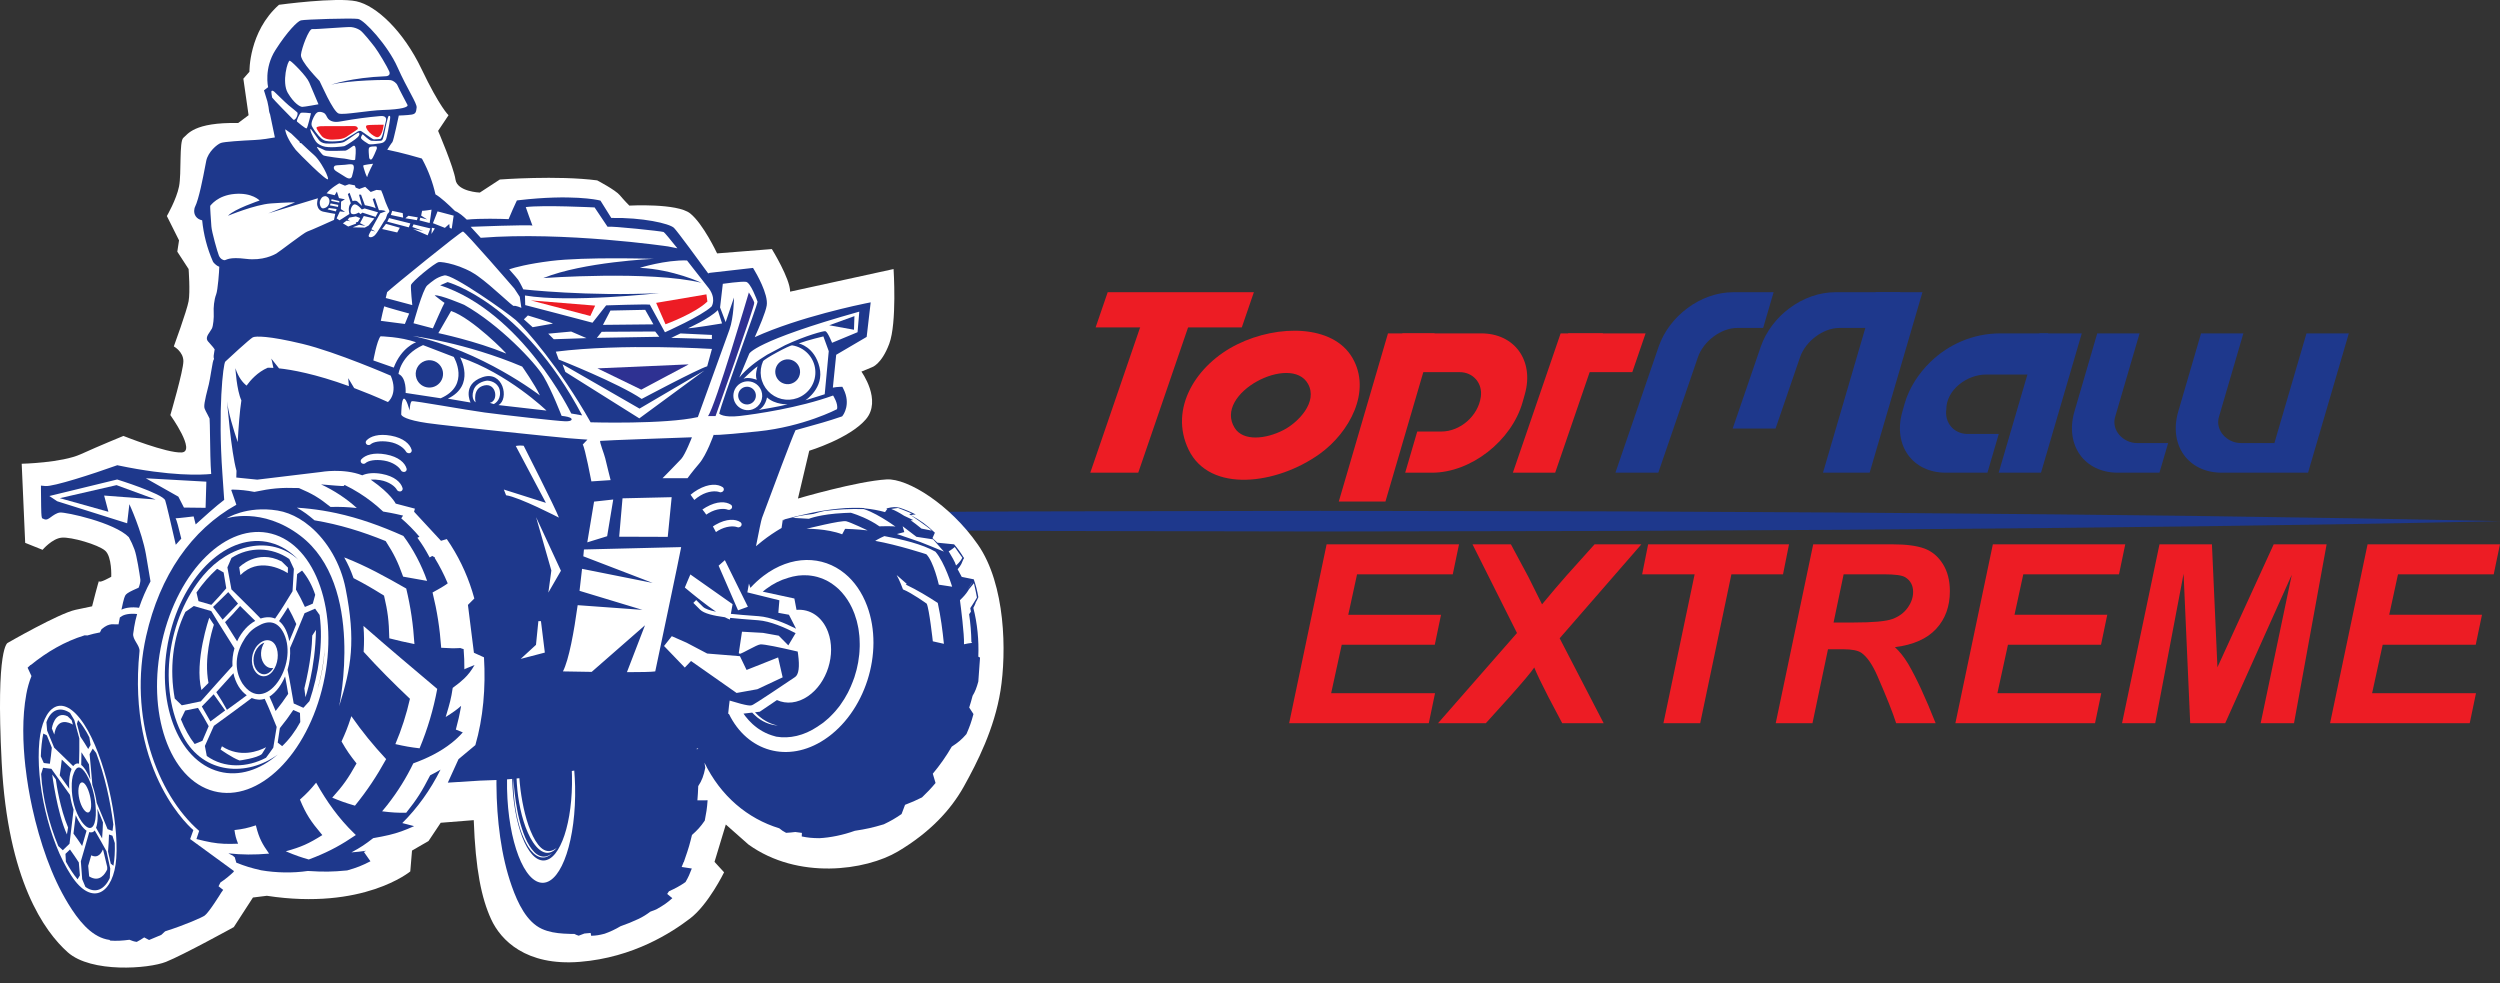 <svg width="150" height="59" viewBox="0 0 150 59" fill="none" xmlns="http://www.w3.org/2000/svg">
<rect x="0" y="0" width="150" height="59" fill="#333333" stroke="none"/>
<g clip-path="url(#clip0_7144_32984)">
<path fill-rule="evenodd" clip-rule="evenodd" d="M115.347 17.531H112.548L109.379 28.361H112.179L115.347 17.531Z" fill="#1E388C"/>
<path fill-rule="evenodd" clip-rule="evenodd" d="M113.443 19.677H110.359C109.39 19.677 108.332 20.47 108.001 21.437L106.535 25.71H103.962L105.643 20.81C106.274 18.968 108.161 17.533 110.125 17.533H114.018L113.443 19.678V19.677Z" fill="#1E388C"/>
<path fill-rule="evenodd" clip-rule="evenodd" d="M105.789 19.677H104.231C103.263 19.677 102.204 20.47 101.873 21.437L99.506 28.339L99.498 28.362H96.925L96.934 28.335L99.515 20.81C100.146 18.968 102.033 17.533 103.997 17.533H106.417L105.789 19.678V19.677Z" fill="#1E388C"/>
<path fill-rule="evenodd" clip-rule="evenodd" d="M124.906 20.003H122.367L119.921 28.362H122.46L124.906 20.003Z" fill="#1E388C"/>
<path fill-rule="evenodd" clip-rule="evenodd" d="M119.246 28.362H116.753C114.749 28.362 113.572 26.722 114.137 24.718L114.27 24.245C114.539 23.293 115.107 22.411 115.841 21.701C116.907 20.672 118.372 20.003 120.017 20.003H122.892L122.169 22.473H119.154C118.012 22.473 116.78 23.396 116.78 24.549C116.662 25.367 117.236 26.037 118.054 26.037H119.926L119.246 28.36V28.362Z" fill="#1E388C"/>
<path fill-rule="evenodd" clip-rule="evenodd" d="M129.567 28.362H127.074C125.07 28.362 123.893 26.722 124.458 24.718L125.834 20.003H128.374L126.908 25.015C126.668 25.835 127.41 26.583 128.216 26.583H130.088L129.567 28.362ZM140.929 20.003H138.389L136.464 26.583H134.444C133.639 26.583 132.896 25.835 133.136 25.015L134.602 20.003H132.063L130.687 24.718C130.122 26.722 131.299 28.361 133.303 28.361H138.483L140.929 20.003Z" fill="#1E388C"/>
<path fill-rule="evenodd" clip-rule="evenodd" d="M66.462 17.531H75.233L74.508 19.645H65.737L66.462 17.531Z" fill="#ED1C24"/>
<path fill-rule="evenodd" clip-rule="evenodd" d="M93.638 20.003L90.772 28.362H93.311L96.177 20.003H93.638Z" fill="#ED1C24"/>
<path fill-rule="evenodd" clip-rule="evenodd" d="M86.079 20.003H83.279L80.327 30.092H83.127L86.079 20.003Z" fill="#ED1C24"/>
<path fill-rule="evenodd" clip-rule="evenodd" d="M94.087 20.003H98.735L97.938 22.328H94.087V20.003Z" fill="#ED1C24"/>
<path fill-rule="evenodd" clip-rule="evenodd" d="M71.319 26.986C72.589 29.601 76.604 29.086 79.186 27.23C80.958 25.957 82.323 23.476 81.138 21.459C79.974 19.476 76.695 19.454 74.249 20.654C71.775 21.868 70.118 24.51 71.319 26.986ZM78.48 23.031C77.456 21.195 72.782 23.602 74.082 25.678C74.59 26.489 75.95 26.354 77.019 25.798C77.887 25.348 79.089 24.123 78.48 23.031Z" fill="#ED1C24"/>
<path fill-rule="evenodd" clip-rule="evenodd" d="M84.146 20.003H88.876C90.88 20.003 92.057 21.642 91.492 23.646L91.359 24.119C90.701 26.453 88.253 28.362 85.921 28.362H84.311L85.034 25.892H86.475C87.617 25.892 88.685 24.957 88.849 23.815C88.967 22.997 88.394 22.328 87.575 22.328H83.492L84.147 20.004L84.146 20.003Z" fill="#ED1C24"/>
<path fill-rule="evenodd" clip-rule="evenodd" d="M68.667 18.886L65.417 28.361H68.295L71.545 18.886H68.667Z" fill="#ED1C24"/>
<path d="M77.349 43.392L79.597 32.66H87.541L87.166 34.459H81.423L80.896 36.887H86.462L86.087 38.685H80.504L79.869 41.593H86.102L85.727 43.392H77.349Z" fill="#ED1C24"/>
<path d="M89.15 43.391H86.282L91.019 37.981L88.35 32.659H90.654L91.706 34.62C91.74 34.693 91.981 35.176 92.427 36.069C92.463 36.131 92.495 36.195 92.522 36.261C93.109 35.552 93.603 34.972 94.004 34.52L95.675 32.659H98.483L93.58 38.297L96.219 43.391H93.733L92.908 41.828C92.481 41.001 92.197 40.408 92.056 40.049C91.869 40.328 91.387 40.904 90.608 41.778L89.151 43.391H89.15ZM102.012 43.391H99.807L101.678 34.459H98.528L98.888 32.66H107.341L106.981 34.459H103.884L102.012 43.391ZM108.75 43.391H106.544L108.792 32.66H113.555C114.374 32.66 115.012 32.744 115.468 32.912C115.923 33.082 116.29 33.389 116.572 33.839C116.854 34.288 116.992 34.831 116.992 35.47C116.992 36.384 116.719 37.137 116.173 37.728C115.628 38.323 114.802 38.69 113.695 38.83C113.977 39.086 114.242 39.42 114.492 39.834C114.983 40.674 115.532 41.859 116.138 43.391H113.768C113.579 42.787 113.205 41.845 112.647 40.564C112.345 39.872 112.022 39.405 111.68 39.167C111.471 39.025 111.103 38.955 110.581 38.955H109.679L108.749 43.391H108.75ZM110.014 37.351H111.185C112.371 37.351 113.158 37.281 113.545 37.139C113.935 36.996 114.237 36.774 114.457 36.469C114.677 36.164 114.787 35.847 114.787 35.515C114.787 35.123 114.63 34.831 114.313 34.633C114.118 34.516 113.695 34.459 113.046 34.459H110.618L110.014 37.351H110.014ZM117.323 43.391L119.571 32.66H127.515L127.14 34.459H121.397L120.87 36.886H126.436L126.061 38.685H120.478L119.844 41.593H126.076L125.702 43.391H117.323ZM133.511 43.391H131.412L131.015 34.426L129.314 43.391H127.323L129.569 32.66H132.716L133.046 40.036L136.422 32.66H139.597L137.641 43.391H135.64L137.506 34.488L133.512 43.391H133.511ZM139.805 43.391L142.054 32.66H149.998L149.623 34.459H143.88L143.353 36.886H148.919L148.544 38.685H142.961L142.326 41.593H148.559L148.184 43.391H139.805Z" fill="#ED1C24"/>
<path d="M8.44 31.27C20.237 31.014 32.033 30.879 43.831 30.788C49.728 30.731 55.626 30.718 61.523 30.685L79.219 30.65L96.914 30.683C102.812 30.718 108.712 30.729 114.609 30.786C126.404 30.877 138.202 31.012 150 31.27C138.202 31.527 126.404 31.662 114.609 31.753C108.712 31.811 102.812 31.823 96.914 31.856L79.219 31.889L61.524 31.855C55.627 31.821 49.729 31.808 43.831 31.751C32.034 31.66 20.237 31.526 8.441 31.27H8.44Z" fill="#1E388C"/>
<path d="M47.877 29.912C47.877 29.912 51.424 28.869 53.197 28.765C54.464 28.691 57.005 30.277 58.673 32.676C60.343 35.075 60.395 39.144 60.03 41.439C59.665 43.734 58.621 45.768 57.839 47.176C57.057 48.584 55.805 49.941 53.875 51.088C51.945 52.234 47.877 52.809 44.905 50.669L43.549 49.47L42.871 51.712L43.445 52.338C43.445 52.338 42.506 54.267 41.411 55.104C40.316 55.94 38.02 57.451 34.788 57.711C31.555 57.972 30.041 56.407 29.468 55.155C28.894 53.903 28.529 52.182 28.425 49.209L26.443 49.366L25.712 50.461L24.721 51.035L24.617 52.286C24.617 52.286 21.8 54.633 16.011 53.747L15.177 53.851L14.028 55.626C14.028 55.626 11.003 57.294 9.96 57.711C8.916 58.128 5.474 58.389 4.066 57.138C2.658 55.886 0.467 52.809 0.102 45.768C-0.263 38.727 0.467 38.57 0.467 38.57C0.467 38.57 3.544 36.797 4.535 36.588L5.526 36.379C5.526 36.379 5.945 34.71 5.945 34.867C5.945 35.023 6.675 34.606 6.675 34.606C6.675 34.606 6.727 33.407 6.31 33.041C5.893 32.676 4.276 32.207 3.702 32.259C3.128 32.311 2.554 32.989 2.554 32.989L1.511 32.571L1.302 27.825C1.302 27.825 3.701 27.773 4.849 27.251C5.996 26.73 7.405 26.156 7.405 26.156C7.405 26.156 10.013 27.199 10.899 27.147C11.786 27.095 10.221 24.904 10.221 24.904C10.221 24.904 11.003 22.245 11.003 21.672C11.003 21.098 10.429 20.785 10.429 20.785C10.429 20.785 11.212 18.647 11.316 18.072C11.419 17.497 11.316 16.143 11.316 16.143L10.638 15.1L10.742 14.422L10.012 12.962C10.012 12.962 10.586 11.971 10.742 11.188C10.898 10.406 10.742 8.476 11.003 8.268C11.264 8.059 11.629 7.329 14.289 7.381L14.915 6.912L14.601 4.721L14.967 4.303C14.967 4.303 14.915 1.903 16.74 0.287C16.74 0.287 20.182 -0.183 21.382 0.078C22.581 0.338 24.198 1.852 25.295 4.147C26.392 6.443 26.912 6.913 26.912 6.913L26.286 7.852C26.286 7.852 27.225 10.042 27.329 10.773C27.433 11.503 28.789 11.555 28.789 11.555L29.989 10.771C29.989 10.771 33.431 10.511 35.831 10.823C35.831 10.823 36.926 11.397 37.187 11.71C37.447 12.023 37.76 12.336 37.76 12.336C37.76 12.336 40.629 12.18 41.411 12.805C42.194 13.431 43.026 15.204 43.026 15.204L46.312 14.944C46.312 14.944 47.407 16.717 47.407 17.5L53.614 16.143C53.614 16.143 53.824 19.377 53.354 20.628C52.884 21.88 52.311 22.037 52.311 22.037L51.685 22.297C51.685 22.297 52.936 24.019 51.946 25.166C50.955 26.314 48.555 27.044 48.555 27.044L47.877 29.912V29.912Z" fill="white"/>
<path d="M25.482 21.662C25.635 21.606 25.8 21.597 25.958 21.636C26.116 21.675 26.258 21.759 26.368 21.879C26.477 21.999 26.549 22.148 26.574 22.309C26.598 22.469 26.575 22.634 26.506 22.781C26.437 22.928 26.326 23.051 26.187 23.135C26.049 23.219 25.888 23.26 25.726 23.253C25.564 23.246 25.407 23.191 25.276 23.095C25.145 22.998 25.046 22.866 24.991 22.713C24.954 22.612 24.937 22.504 24.942 22.396C24.947 22.289 24.973 22.183 25.019 22.085C25.064 21.988 25.129 21.9 25.208 21.827C25.288 21.755 25.381 21.698 25.482 21.662Z" fill="#1E388C"/>
<path d="M47.514 23.007C47.376 23.057 47.225 23.065 47.082 23.029C46.939 22.994 46.81 22.918 46.711 22.809C46.611 22.7 46.546 22.564 46.524 22.419C46.502 22.273 46.523 22.124 46.586 21.991C46.648 21.857 46.749 21.745 46.875 21.669C47.001 21.593 47.147 21.556 47.294 21.562C47.441 21.569 47.583 21.619 47.702 21.706C47.82 21.793 47.91 21.914 47.961 22.052C48.028 22.238 48.018 22.443 47.935 22.622C47.851 22.801 47.7 22.939 47.514 23.007Z" fill="#1E388C"/>
<path d="M45.003 24.236C44.904 24.272 44.797 24.278 44.694 24.252C44.592 24.227 44.5 24.172 44.429 24.095C44.358 24.017 44.312 23.92 44.296 23.816C44.28 23.712 44.296 23.606 44.34 23.51C44.385 23.415 44.457 23.335 44.547 23.281C44.637 23.226 44.741 23.2 44.846 23.205C44.951 23.209 45.052 23.245 45.137 23.308C45.222 23.37 45.286 23.456 45.322 23.555C45.346 23.62 45.356 23.69 45.353 23.76C45.35 23.83 45.333 23.898 45.304 23.962C45.274 24.025 45.232 24.082 45.181 24.129C45.129 24.176 45.069 24.212 45.003 24.236Z" fill="#1E388C"/>
<path d="M26.409 17.119L26.856 16.925C26.856 16.925 31.341 18.144 34.931 24.925L34.274 24.809C34.274 24.809 31.326 18.73 26.409 17.119Z" fill="#1E388C"/>
<path d="M45.255 18.172C45.289 18.354 42.933 24.964 42.933 24.964L42.48 24.966C42.918 24.387 44.932 17.546 44.932 17.546C44.932 17.546 45.222 17.99 45.257 18.173L45.255 18.172Z" fill="#2E3192"/>
<path d="M39.369 18.172L42.385 17.661L42.444 18.092C41.675 18.824 39.931 19.456 39.931 19.456L39.369 18.173V18.172Z" fill="#ED1C24"/>
<path d="M31.847 18.024L35.71 18.337L35.419 18.959L31.847 18.024Z" fill="#ED1C24"/>
<path d="M38.476 23.379L35.847 22.102L41.322 21.862L38.476 23.379Z" fill="#2E3192"/>
<path d="M6.248 29.733L6.505 30.707L3.589 29.89L6.992 29.108L9.341 29.97L6.248 29.733Z" fill="#1E388C"/>
<path d="M51.266 18.967L51.239 19.785L49.752 19.516L51.266 18.967Z" fill="#1E388C"/>
<path d="M14.352 34.036C14.352 34.036 15.421 32.921 16.898 33.685L17.278 34.057L17.267 34.386C16.859 34.134 15.492 33.429 14.425 34.504L14.352 34.036ZM13.889 33.475C13.797 33.703 13.748 33.816 13.644 34.043C13.741 34.569 13.79 34.833 13.885 35.361C14.575 36.056 14.956 36.407 15.638 37.111C15.963 37.006 16.265 37.01 16.505 37.115C16.965 36.464 17.142 36.131 17.552 35.474C17.59 34.937 17.605 34.668 17.633 34.131C17.529 33.895 17.474 33.777 17.358 33.54C16.305 32.815 14.966 32.781 13.889 33.475Z" fill="#1E388C"/>
<path d="M14.314 41.184C14.441 41.393 14.608 41.574 14.806 41.717C14.336 42.069 14.092 42.244 13.616 42.589C13.382 42.165 13.252 41.953 12.977 41.53C13.387 41.076 13.598 40.847 14.006 40.392C14.063 40.671 14.167 40.939 14.314 41.184V41.184Z" fill="#1E388C"/>
<path d="M13.025 34.128C13.18 34.215 13.259 34.261 13.418 34.348C13.482 34.728 13.514 34.918 13.576 35.297C13.239 35.696 13.056 35.895 12.681 36.291C12.366 36.202 12.211 36.157 11.91 36.068C11.861 35.861 11.836 35.757 11.789 35.55C11.971 35.284 12.169 35.029 12.38 34.785C12.582 34.554 12.797 34.334 13.025 34.128Z" fill="#1E388C"/>
<path d="M12.554 37.062L12.833 37.484C12.694 37.91 12.227 39.503 12.51 40.978L12.085 41.401C11.653 39.687 12.555 37.062 12.555 37.062H12.554ZM10.486 41.914C10.652 42.075 10.737 42.155 10.907 42.318C11.346 42.225 11.576 42.177 12.048 42.082C12.675 41.369 13.314 40.668 13.948 39.963C13.927 39.605 13.967 39.245 14.068 38.9C13.514 38.005 13.212 37.557 12.675 36.665C12.242 36.542 12.029 36.481 11.625 36.361C11.422 36.502 11.32 36.573 11.122 36.715C10.343 38.301 10.169 40.192 10.486 41.914Z" fill="#1E388C"/>
<path d="M17.355 38.471C17.316 38.229 17.242 37.995 17.137 37.774C17.028 37.552 16.893 37.383 16.743 37.263C16.968 36.934 17.071 36.768 17.278 36.438C17.499 36.842 17.599 37.044 17.778 37.444C17.613 37.856 17.532 38.062 17.356 38.472L17.355 38.471Z" fill="#1E388C"/>
<path d="M14.226 38.48C13.94 38.02 13.791 37.79 13.502 37.331C13.884 36.943 14.067 36.75 14.405 36.357C14.771 36.714 14.957 36.894 15.314 37.253C15.102 37.371 14.91 37.522 14.745 37.7C14.531 37.931 14.356 38.194 14.226 38.48Z" fill="#1E388C"/>
<path d="M16.537 42.66C16.396 42.318 16.327 42.145 16.167 41.794C16.364 41.671 16.557 41.488 16.733 41.25C16.882 41.043 17.007 40.82 17.105 40.585C17.187 41.003 17.221 41.215 17.291 41.632C17.012 42.043 16.863 42.25 16.537 42.66Z" fill="#1E388C"/>
<path d="M11.681 44.641C11.518 44.43 11.37 44.207 11.241 43.974C11.093 43.712 10.964 43.44 10.854 43.161C10.956 42.949 11.007 42.844 11.11 42.632C11.411 42.568 11.565 42.537 11.88 42.474C12.154 42.915 12.285 43.135 12.521 43.571C12.37 43.926 12.295 44.102 12.145 44.448C11.957 44.525 11.864 44.564 11.681 44.641L11.681 44.641Z" fill="#1E388C"/>
<path d="M19.245 40.621C19.174 40.937 19.091 41.244 18.995 41.54C19.267 40.648 19.433 39.727 19.489 38.796C19.462 39.41 19.38 40.021 19.245 40.621Z" fill="black"/>
<path d="M15.463 38.704C15.843 38.299 16.323 38.318 16.542 38.746C16.761 39.173 16.687 39.849 16.363 40.271C16.038 40.692 15.556 40.675 15.278 40.232C15 39.789 15.083 39.11 15.463 38.704ZM15.469 37.568C15.277 37.669 15.103 37.802 14.955 37.961C14.824 38.104 14.71 38.261 14.617 38.431C14.158 39.162 14.01 40.143 14.536 40.995C14.538 40.997 14.54 41 14.542 41.002C14.543 41.004 14.545 41.008 14.546 41.011C15.904 42.997 17.932 39.894 17.033 38.014C17.032 38.011 17.03 38.009 17.029 38.005C17.028 38.003 17.026 38 17.025 37.997C16.648 37.234 16.075 37.205 15.468 37.568L15.469 37.568Z" fill="#1E388C"/>
<path d="M16.397 40.075C16.376 40.113 16.353 40.149 16.328 40.184C16.038 40.561 15.607 40.546 15.357 40.149C15.108 39.753 15.183 39.145 15.523 38.783C15.616 38.681 15.732 38.603 15.861 38.557C15.621 38.922 15.591 39.432 15.809 39.78C15.962 40.023 16.183 40.121 16.398 40.075H16.397Z" fill="#1E388C"/>
<path d="M16.235 32.564C16.87 32.73 17.43 33.085 17.9 33.584C16.245 32.074 13.762 32.666 12.198 34.528C10.071 37.059 9.413 41.267 11.002 44.214C12.222 46.475 14.835 46.609 16.663 45.273C15.596 46.198 14.352 46.609 13.156 46.296C10.644 45.638 9.296 42.029 10.146 38.237C10.997 34.444 13.722 31.904 16.235 32.563V32.564Z" fill="#1E388C"/>
<path d="M18.261 41.306C18.641 39.762 18.724 38.678 18.735 38.134L18.958 37.793C18.918 40.163 18.328 41.833 18.328 41.833L18.261 41.306ZM17.623 42.209C17.851 42.313 17.964 42.364 18.202 42.468C18.351 42.306 18.424 42.225 18.569 42.065C19.11 40.441 19.406 38.613 19.178 36.901C19.071 36.749 19.017 36.673 18.906 36.52C18.645 36.627 18.521 36.681 18.274 36.791C17.921 37.624 17.771 38.045 17.403 38.878C17.431 39.319 17.381 39.762 17.253 40.186C17.424 40.994 17.474 41.404 17.623 42.209Z" fill="#1E388C"/>
<path d="M16.791 43.689C17.14 43.257 17.298 43.036 17.596 42.601C17.755 42.67 17.834 42.705 17.998 42.774C18.004 42.995 18.008 43.104 18.017 43.324C17.869 43.598 17.7 43.861 17.514 44.111C17.338 44.346 17.142 44.567 16.929 44.769C16.821 44.684 16.767 44.641 16.662 44.555C16.713 44.212 16.739 44.038 16.791 43.689H16.791Z" fill="#1E388C"/>
<path d="M18.295 36.418C18.102 36.003 17.995 35.795 17.758 35.376C17.788 35.004 17.802 34.818 17.828 34.446C17.944 34.362 18.003 34.319 18.124 34.234C18.301 34.447 18.455 34.677 18.586 34.921C18.717 35.166 18.826 35.423 18.913 35.688C18.854 35.9 18.825 36.006 18.767 36.218C18.574 36.297 18.48 36.337 18.294 36.417L18.295 36.418Z" fill="#1E388C"/>
<path d="M15.966 44.832L15.713 45.241C15.419 45.493 14.373 45.63 14.373 45.63C13.92 45.462 13.234 44.972 13.234 44.972L13.316 44.777C14.417 45.494 15.512 45.071 15.967 44.832H15.966ZM16.397 44.86C16.477 44.372 16.519 44.121 16.6 43.617C16.318 42.957 16.207 42.623 15.881 41.928C15.636 42.01 15.375 41.994 15.103 41.882C14.355 42.449 13.591 42.997 12.833 43.551C12.617 44.042 12.508 44.285 12.293 44.758C12.344 45.002 12.367 45.123 12.407 45.359C13.459 46.12 14.845 46.056 15.96 45.466C16.14 45.228 16.227 45.106 16.397 44.86V44.86Z" fill="#1E388C"/>
<path d="M9.723 38.477C10.68 34.211 13.622 31.32 16.295 32.022C18.967 32.723 20.359 36.748 19.402 41.015C18.446 45.282 15.504 48.172 12.831 47.472C10.158 46.772 8.767 42.745 9.723 38.479V38.477ZM17.148 51.077C18.084 50.819 18.525 50.618 19.341 50.105C19.311 50.069 19.282 50.035 19.252 49.999C18.678 49.315 18.363 48.868 17.997 47.975C18.015 47.959 18.032 47.944 18.049 47.928C18.424 47.59 18.619 47.385 18.968 46.96C19.607 48.099 20.315 49.098 21.253 50.006C21.286 50.039 21.318 50.07 21.351 50.101C20.506 50.677 19.805 51.06 18.909 51.421C18.785 51.471 18.658 51.52 18.526 51.57C18.282 51.499 18.091 51.44 17.911 51.377C17.67 51.295 17.449 51.206 17.148 51.078L17.148 51.077ZM21.298 48.34C20.729 48.172 20.448 48.074 19.934 47.86V47.859C20.586 47.134 20.881 46.719 21.392 45.806C20.997 45.305 20.806 45.039 20.492 44.488C20.737 43.952 20.857 43.651 21.038 43.1C21.052 43.059 21.066 43.016 21.081 42.971C21.736 43.911 22.391 44.708 23.169 45.547C22.596 46.582 22.041 47.421 21.298 48.34ZM21.818 39.108C21.853 38.472 21.851 38.16 21.808 37.554C23.267 38.834 24.753 40.082 26.234 41.334C26.008 42.557 25.653 43.752 25.174 44.899C24.613 44.832 24.312 44.78 23.722 44.646C24.095 43.768 24.387 42.858 24.597 41.927C23.638 41.021 22.703 40.087 21.818 39.108V39.108ZM25.626 34.854C25.084 34.758 24.788 34.703 24.188 34.598C23.856 33.677 23.643 33.247 23.141 32.465C21.722 31.889 20.381 31.474 18.869 31.218C18.474 30.88 18.264 30.727 17.813 30.46C18.352 30.494 18.872 30.555 19.381 30.637C19.651 30.682 19.917 30.732 20.181 30.789C21.551 31.086 22.85 31.553 24.202 32.156C24.791 32.943 25.305 33.922 25.626 34.852V34.854ZM20.653 33.444C21.956 33.948 23.165 34.62 24.374 35.312C24.648 36.461 24.79 37.464 24.866 38.644C24.262 38.521 23.95 38.45 23.358 38.299C23.334 37.223 23.268 36.707 23.042 35.737C22.302 35.28 21.929 35.059 21.213 34.689C21.023 34.166 20.911 33.916 20.653 33.444ZM17.956 31.12C18.189 31.26 18.411 31.419 18.619 31.596C19.639 32.461 20.439 33.806 20.736 35.312C21.355 38.453 21.084 40.027 20.349 42.374C20.349 42.374 21.928 35.121 18.023 32.146C15.709 30.383 13.587 31.104 13.587 31.104C13.587 31.104 14.783 30.328 16.654 30.632C17.101 30.705 17.539 30.875 17.956 31.12ZM11.949 49.857L11.786 50.342C12.132 50.431 12.418 50.497 12.682 50.543C13.21 50.636 13.646 50.648 14.284 50.622C14.279 50.61 14.276 50.599 14.271 50.588C14.162 50.303 14.115 50.135 14.068 49.804C14.597 49.741 14.855 49.684 15.353 49.521C15.359 49.548 15.365 49.573 15.372 49.598C15.546 50.295 15.744 50.65 16.135 51.203C16.138 51.209 16.142 51.213 16.145 51.218C15.244 51.295 14.511 51.288 13.703 51.201C13.802 51.257 13.902 51.31 14.005 51.36C14.013 51.383 14.019 51.405 14.082 51.427L14.181 51.762C14.745 51.981 15.046 52.075 15.668 52.217C16.557 52.371 17.576 52.392 18.47 52.258C19.426 52.317 19.911 52.314 20.833 52.225C21.42 52.057 21.699 51.946 22.227 51.677L21.836 51.119H21.834C21.878 51.096 21.922 51.071 21.966 51.046C21.669 51.09 21.373 51.123 21.085 51.143C21.368 50.991 21.573 50.871 21.776 50.738C21.966 50.613 22.151 50.475 22.392 50.289C22.761 50.224 23.066 50.165 23.343 50.099C23.861 49.975 24.285 49.824 24.846 49.568L24.136 49.384C25.038 48.489 25.82 47.407 26.432 46.178C26.257 46.286 26.06 46.392 25.81 46.519C25.309 47.493 25.022 47.949 24.373 48.764C23.821 48.771 23.524 48.752 22.927 48.679C22.959 48.641 22.989 48.603 23.021 48.565C23.098 48.474 23.174 48.382 23.247 48.288L23.279 48.249H23.276C23.869 47.489 24.379 46.669 24.798 45.801C25.613 45.507 26.42 45.116 27.104 44.571C27.343 44.382 27.565 44.172 27.767 43.944L27.352 43.775L27.35 43.777C27.412 43.551 27.469 43.323 27.522 43.091C27.577 42.844 27.625 42.598 27.667 42.351C27.428 42.572 27.141 42.769 26.741 43.02C26.761 42.949 26.781 42.882 26.801 42.818C26.968 42.26 27.071 41.912 27.163 41.273C27.45 41.063 27.665 40.891 27.845 40.719C28.094 40.482 28.274 40.245 28.475 39.901L27.885 40.139L27.862 40.171C27.866 39.758 27.851 39.349 27.817 38.945C27.751 38.931 27.687 38.91 27.626 38.882C27.242 38.905 26.986 38.899 26.472 38.866C26.386 37.691 26.234 36.692 25.953 35.55C26.354 35.332 26.641 35.166 26.864 35.001C26.641 34.47 26.377 33.956 26.076 33.465C26.084 33.457 26.093 33.449 26.101 33.441C26.043 33.419 25.988 33.39 25.936 33.356C25.887 33.384 25.836 33.414 25.779 33.447C25.513 32.949 25.365 32.712 25.044 32.266L25.168 32.205C24.834 31.808 24.468 31.438 24.074 31.1L24.185 30.936C24.023 30.897 23.888 30.866 23.755 30.837C23.532 30.789 23.313 30.748 22.988 30.693C22.55 30.279 22.073 29.909 21.562 29.588C21.278 29.408 20.983 29.244 20.679 29.097L20.624 29.154C20.69 29.193 19.668 29.096 19.262 29.064C20.029 29.415 20.805 29.926 21.409 30.481C20.797 30.42 20.477 30.404 19.831 30.416C19.142 29.865 18.76 29.635 17.935 29.283C17.384 29.266 16.975 29.267 16.543 29.307C16.17 29.342 15.779 29.405 15.263 29.514C14.749 29.419 14.462 29.387 13.945 29.375C13.922 29.382 13.896 29.388 13.872 29.395C13.872 29.395 14.2 30.325 14.18 30.286C11.499 31.777 9.585 34.526 8.767 38.173C7.693 42.962 9.411 47.65 11.95 49.855L11.949 49.857Z" fill="#1E388C"/>
<path d="M14.28 36.215L13.357 37.18L12.783 36.418L13.695 35.526L14.28 36.215Z" fill="#1E388C"/>
<path d="M12.11 42.39L12.821 41.657L13.51 42.627L12.625 43.286L12.11 42.39Z" fill="#1E388C"/>
<path d="M45.413 43.027C45.529 43.121 45.654 43.204 45.786 43.275C45.897 43.335 46.012 43.386 46.132 43.425C46.224 43.456 46.318 43.481 46.413 43.5C46.475 43.514 46.537 43.523 46.599 43.529L46.666 43.537C46.666 43.537 46.643 43.531 46.601 43.52C46.56 43.51 46.498 43.494 46.422 43.469C46.213 43.402 46.014 43.307 45.83 43.187C45.803 43.17 45.774 43.15 45.744 43.131C45.714 43.112 45.688 43.088 45.658 43.065C45.598 43.024 45.542 42.972 45.482 42.921C45.422 42.863 45.36 42.802 45.3 42.737L45.585 42.703L46.616 42.004C47.176 42.26 47.853 42.201 48.481 41.771C49.632 40.982 50.177 39.253 49.683 37.919C49.339 36.996 48.594 36.522 47.791 36.592L47.662 35.91L45.764 35.499C45.831 35.443 45.9 35.387 45.97 35.335C46.399 35.014 46.844 34.796 47.29 34.671C47.287 34.672 47.285 34.672 47.282 34.671C47.282 34.671 47.299 34.667 47.329 34.659C47.35 34.654 47.376 34.646 47.411 34.636C47.452 34.624 47.504 34.611 47.564 34.594C47.624 34.577 47.694 34.569 47.773 34.555C47.812 34.549 47.853 34.541 47.896 34.535C47.938 34.53 47.983 34.529 48.029 34.525C48.076 34.52 48.126 34.519 48.176 34.515C48.226 34.515 48.277 34.515 48.331 34.517C48.385 34.519 48.439 34.517 48.496 34.522C48.552 34.527 48.608 34.534 48.668 34.542C48.788 34.55 48.905 34.588 49.031 34.614C49.277 34.688 49.542 34.782 49.791 34.942C49.896 35.008 50 35.08 50.103 35.16C50.253 35.275 50.391 35.405 50.514 35.548C50.75 35.816 50.948 36.115 51.102 36.437C51.145 36.52 51.177 36.608 51.214 36.694C51.233 36.74 51.251 36.776 51.269 36.828L51.314 36.968L51.404 37.249C51.429 37.346 51.449 37.448 51.471 37.546C51.52 37.741 51.534 37.952 51.562 38.157C51.576 38.258 51.572 38.366 51.578 38.471L51.583 38.628C51.587 38.681 51.587 38.734 51.583 38.787C51.573 39 51.57 39.209 51.534 39.421C51.52 39.526 51.511 39.63 51.491 39.734C51.47 39.838 51.447 39.941 51.426 40.043C51.414 40.093 51.406 40.144 51.392 40.194C51.379 40.244 51.363 40.294 51.349 40.343C51.321 40.442 51.291 40.54 51.263 40.638C51.228 40.732 51.192 40.826 51.158 40.919C51.126 41.011 51.089 41.101 51.048 41.189C50.965 41.364 50.894 41.538 50.799 41.691C50.755 41.769 50.711 41.846 50.668 41.922C50.626 41.996 50.574 42.064 50.529 42.133C50.484 42.202 50.436 42.269 50.393 42.335C50.347 42.397 50.297 42.456 50.251 42.513C50.158 42.628 50.071 42.738 49.977 42.828C49.883 42.918 49.806 43.011 49.723 43.083C49.639 43.154 49.564 43.219 49.495 43.277C49.461 43.307 49.43 43.337 49.397 43.359C49.365 43.381 49.334 43.401 49.308 43.422C49.251 43.46 49.204 43.491 49.166 43.518L49.048 43.6C48.231 44.145 47.37 44.33 46.584 44.201C46.572 44.198 46.557 44.194 46.538 44.189C46.486 44.176 46.41 44.157 46.316 44.124C46.056 44.041 45.809 43.923 45.581 43.773C45.546 43.75 45.511 43.726 45.474 43.703C45.439 43.676 45.403 43.649 45.367 43.622C45.294 43.569 45.224 43.504 45.15 43.441C44.998 43.301 44.858 43.149 44.731 42.985C44.691 42.931 44.65 42.875 44.61 42.817L45.132 42.756C45.221 42.852 45.315 42.942 45.416 43.026L45.413 43.027Z" fill="#1E388C"/>
<path d="M4.818 44.192C4.738 43.885 4.698 43.733 4.617 43.427C4.643 43.338 4.657 43.293 4.685 43.203C4.815 43.352 4.934 43.511 5.04 43.678C5.158 43.86 5.265 44.048 5.362 44.242C5.391 44.424 5.405 44.514 5.435 44.697C5.376 44.795 5.348 44.843 5.293 44.941C5.112 44.639 5.018 44.489 4.818 44.192Z" fill="#1E388C"/>
<path d="M6.454 49.749C6.195 49.121 6.073 48.8 5.803 48.175C5.749 47.806 5.661 47.442 5.54 47.089C5.483 46.35 5.44 45.983 5.376 45.246C5.449 45.114 5.486 45.049 5.565 44.916C5.647 45.02 5.688 45.072 5.769 45.178C6.284 46.523 6.617 48.056 6.8 49.465C6.781 49.621 6.771 49.698 6.751 49.856C6.629 49.813 6.571 49.792 6.453 49.749H6.454Z" fill="#1E388C"/>
<path d="M6.177 49.34C6.166 49.721 6.156 49.915 6.126 50.304C5.985 50.051 5.914 49.924 5.763 49.667C5.812 49.533 5.845 49.353 5.857 49.127C5.866 48.926 5.861 48.725 5.843 48.524C5.98 48.85 6.046 49.014 6.177 49.34Z" fill="#1E388C"/>
<path d="M3.582 46.522C3.641 46.141 3.667 45.951 3.707 45.575C3.942 45.799 4.062 45.912 4.295 46.14C4.235 46.288 4.195 46.443 4.176 46.602C4.146 46.842 4.14 47.084 4.159 47.325C3.929 47.003 3.813 46.843 3.582 46.522Z" fill="#1E388C"/>
<path d="M4.714 47.29C4.768 46.895 4.967 46.827 5.161 47.133C5.354 47.44 5.492 48.002 5.466 48.4C5.439 48.797 5.24 48.869 5.018 48.559C4.796 48.249 4.661 47.684 4.714 47.29ZM4.305 47.217C4.301 47.89 4.483 48.709 4.906 49.306L4.911 49.312C4.912 49.314 4.913 49.317 4.915 49.318C5.954 50.688 6.007 47.82 5.178 46.454C5.177 46.452 5.176 46.451 5.175 46.449C5.173 46.447 5.172 46.445 5.171 46.443C4.83 45.892 4.591 45.968 4.436 46.368C4.379 46.499 4.342 46.636 4.326 46.778C4.308 46.923 4.301 47.07 4.305 47.217Z" fill="#1E388C"/>
<path d="M4.874 45.895C4.884 45.591 4.884 45.438 4.886 45.134C5.075 45.423 5.165 45.569 5.337 45.861C5.372 46.224 5.39 46.404 5.421 46.768C5.348 46.586 5.261 46.41 5.16 46.242C5.061 46.081 4.965 45.967 4.874 45.895Z" fill="#1E388C"/>
<path d="M5.193 49.844C5.09 50.212 5.035 50.397 4.928 50.76C4.729 50.458 4.624 50.309 4.408 50.016C4.462 49.576 4.49 49.353 4.543 48.913C4.629 49.119 4.737 49.316 4.863 49.501C4.975 49.658 5.086 49.771 5.193 49.845V49.844Z" fill="#1E388C"/>
<path d="M6.539 50.071C6.62 50.099 6.661 50.113 6.745 50.141C6.801 50.318 6.83 50.407 6.888 50.583C6.895 50.832 6.893 51.075 6.879 51.309C6.867 51.522 6.843 51.734 6.806 51.944C6.741 51.894 6.709 51.869 6.645 51.818C6.581 51.531 6.548 51.386 6.482 51.094C6.516 50.683 6.526 50.477 6.539 50.071H6.539Z" fill="#1E388C"/>
<path d="M2.597 44.013C2.682 44.056 2.725 44.078 2.811 44.122L3.109 44.863C3.072 45.245 3.047 45.438 2.993 45.825C2.843 45.808 2.769 45.799 2.626 45.78C2.555 45.62 2.52 45.541 2.449 45.381C2.457 45.132 2.474 44.89 2.499 44.658C2.524 44.427 2.558 44.209 2.597 44.013H2.597Z" fill="#1E388C"/>
<path d="M3.133 46.471L3.35 46.763C3.399 47.133 3.606 48.506 4.084 49.649L4.016 50.066C3.418 48.754 3.133 46.471 3.133 46.471ZM2.585 46.066C2.538 46.217 2.515 46.292 2.469 46.441C2.546 47.862 2.943 49.424 3.498 50.763C3.605 50.864 3.659 50.914 3.768 51.016C3.922 50.862 4.003 50.783 4.171 50.625C4.247 49.938 4.333 49.258 4.414 48.576C4.317 48.289 4.245 47.994 4.2 47.694C3.755 47.067 3.522 46.756 3.084 46.129C2.879 46.105 2.778 46.093 2.585 46.067V46.066Z" fill="#1E388C"/>
<path d="M4.375 43.476C4.148 43.345 3.422 43.014 3.256 44.072L3.111 43.705C3.111 43.705 3.267 42.615 4.053 42.973L4.298 43.208L4.375 43.476ZM4.76 44.308C4.641 43.866 4.581 43.645 4.46 43.206C4.36 43.033 4.308 42.947 4.203 42.774C3.599 42.373 3.049 42.58 2.785 43.332C2.804 43.532 2.813 43.634 2.827 43.836C2.996 44.245 3.082 44.45 3.25 44.86C3.701 45.302 3.941 45.518 4.391 45.969C4.497 45.827 4.619 45.778 4.742 45.82C4.767 45.213 4.756 44.913 4.76 44.309L4.76 44.308Z" fill="#1E388C"/>
<path d="M5.292 51.949L5.474 51.319C5.902 51.53 6.102 51.145 6.167 50.973L6.194 51.015L6.433 52.019V52.163C6.309 52.437 5.971 52.971 5.349 52.584L5.292 51.949H5.292ZM5.355 49.927C5.192 50.519 5.02 51.096 4.851 51.678C4.885 52.114 4.9 52.328 4.931 52.75C5.012 52.939 5.051 53.032 5.125 53.216C5.738 53.648 6.283 53.352 6.587 52.679C6.601 52.455 6.606 52.341 6.614 52.111C6.525 51.702 6.48 51.492 6.388 51.069C6.111 50.583 5.984 50.332 5.682 49.827C5.603 49.937 5.494 49.969 5.356 49.926L5.355 49.927Z" fill="#1E388C"/>
<path d="M4.729 51.746C4.756 52.06 4.768 52.215 4.794 52.522C4.737 52.618 4.709 52.665 4.654 52.76C4.532 52.612 4.417 52.458 4.312 52.298C4.19 52.116 4.07 51.917 3.954 51.706C3.943 51.517 3.937 51.423 3.927 51.233C4.032 51.129 4.087 51.077 4.199 50.97C4.418 51.278 4.526 51.434 4.729 51.746H4.729Z" fill="#1E388C"/>
<path d="M2.362 44.481C2.566 42.363 3.738 41.469 5.039 43.446C6.288 45.344 7.135 49.235 6.977 51.49C6.83 53.597 5.526 54.456 4.275 52.534C2.904 50.428 2.129 46.905 2.362 44.481ZM1.529 46.026C1.622 46.845 1.758 47.66 1.935 48.466C2.049 48.986 2.179 49.502 2.326 50.015C2.614 51.014 2.963 52.001 3.401 52.933C3.611 53.38 3.845 53.815 4.101 54.237C4.669 55.164 5.419 56.141 6.394 56.362C6.457 56.375 6.519 56.387 6.58 56.396C6.582 56.407 6.588 56.416 6.595 56.424C6.603 56.431 6.613 56.435 6.624 56.437C6.972 56.464 7.361 56.442 7.768 56.386C7.906 56.444 8.04 56.493 8.205 56.513C8.359 56.433 8.509 56.343 8.652 56.244L8.944 56.4C9.244 56.273 9.39 56.212 9.679 56.092C9.768 56.008 9.84 55.941 9.907 55.879C11.124 55.494 12.135 55.039 12.277 54.937C12.546 54.745 13.276 53.553 13.276 53.553L13.391 53.393L13.112 53.176C13.152 53.102 13.19 53.026 13.227 52.948C13.509 52.761 13.773 52.548 14.016 52.312C14.023 52.295 14.028 52.278 14.035 52.261L11.409 50.344L11.601 49.806C11.601 49.806 7.613 46.522 8.371 39.075C8.406 38.732 7.938 38.373 7.993 38.013C8.004 37.944 8.014 37.878 8.025 37.809C8.025 37.809 8.025 37.809 8.025 37.807C8.025 37.805 8.03 37.746 8.048 37.634C8.092 37.366 8.151 37.102 8.227 36.841C7.759 36.79 7.406 36.877 7.259 37.006C7.24 37.023 7.217 37.037 7.192 37.045C7.167 37.171 7.14 37.309 7.112 37.461C6.988 37.454 6.861 37.453 6.696 37.456C6.503 37.483 6.376 37.526 6.097 37.746L5.997 37.945C5.742 37.992 5.49 38.053 5.243 38.127C5.187 38.124 5.132 38.121 5.077 38.12C3.887 38.485 2.808 39.119 1.847 39.901L1.833 39.896L1.656 40.061L1.888 40.563C1.749 40.912 1.646 41.275 1.58 41.644C1.322 43.042 1.366 44.58 1.527 46.026H1.529Z" fill="#1E388C"/>
<path d="M20.984 8.074L20.886 8.14C20.851 8.164 20.819 8.185 20.793 8.205C20.774 8.217 20.754 8.229 20.734 8.239C20.698 8.259 20.661 8.277 20.622 8.291C20.441 8.355 20.222 8.366 19.973 8.376C19.639 8.39 19.404 8.283 19.314 8.176C19.223 8.07 18.974 7.735 18.99 7.66C19.006 7.585 19.248 7.562 19.385 7.57C19.522 7.578 21.228 7.562 21.228 7.562C21.485 7.562 21.47 7.714 21.47 7.737C21.47 7.754 21.204 7.928 20.985 8.074H20.984Z" fill="#ED1C24"/>
<path d="M22.619 8.233C22.55 8.233 22.317 8.104 22.157 7.936C21.998 7.769 21.886 7.556 22.022 7.518C22.159 7.48 23.023 7.484 23.023 7.484C22.922 8.241 22.687 8.233 22.619 8.233V8.233Z" fill="#ED1C24"/>
<path d="M8.751 28.697L12.381 28.9L12.335 30.469L11.036 30.454L10.702 29.8L8.75 28.697L8.751 28.697ZM13.132 15.333C13.047 15.127 12.704 13.915 12.683 13.588C12.662 13.262 12.59 12.35 12.618 12.34C12.646 12.329 13.041 11.723 14.087 11.635C15.132 11.547 15.578 12.031 15.578 12.031C15.578 12.031 14.03 12.55 13.679 12.947C13.679 12.947 15.29 12.277 16.256 12.206C17.222 12.136 17.709 12.142 17.709 12.142L16.095 12.803L19.075 11.895C19.075 11.895 18.998 12.16 19.038 12.329C19.078 12.498 19.174 12.646 19.387 12.698C19.599 12.75 20.114 12.833 20.114 12.833L20.041 13.194C20.041 13.194 18.615 13.84 18.431 13.896C18.246 13.952 16.707 15.146 16.572 15.217C16.436 15.288 15.772 15.659 14.756 15.531C13.74 15.403 13.585 15.601 13.492 15.612C13.399 15.624 13.218 15.539 13.132 15.333L13.132 15.333ZM22.024 19.642C22.024 19.637 22.024 19.638 22.027 19.642H22.024ZM22.402 21.627C22.402 21.627 22.607 20.453 22.831 20.178C22.831 20.178 24.019 20.2 24.965 20.536C24.965 20.536 24.088 20.838 23.625 22.056L22.402 21.627V21.627ZM24.698 26.989C24.705 27.016 24.706 27.044 24.699 27.071C24.692 27.097 24.679 27.122 24.66 27.142C24.642 27.162 24.618 27.177 24.592 27.186C24.566 27.194 24.538 27.195 24.511 27.19L24.471 27.182C24.446 27.176 24.423 27.165 24.404 27.15C24.384 27.134 24.368 27.114 24.357 27.092C24.255 26.9 23.894 26.599 23.346 26.511C22.809 26.424 22.399 26.516 22.238 26.657C22.219 26.676 22.195 26.689 22.17 26.697C22.145 26.704 22.118 26.706 22.092 26.702L22.073 26.698C22.046 26.693 22.02 26.68 21.999 26.662C21.978 26.643 21.962 26.62 21.953 26.593C21.943 26.567 21.941 26.538 21.947 26.511C21.952 26.483 21.964 26.457 21.982 26.436C22.215 26.174 22.726 26.007 23.455 26.141C24.222 26.28 24.601 26.649 24.698 26.99V26.989ZM23.152 27.265C23.919 27.404 24.299 27.773 24.395 28.113C24.403 28.14 24.403 28.168 24.396 28.195C24.39 28.221 24.377 28.246 24.358 28.266C24.339 28.286 24.315 28.301 24.289 28.309C24.263 28.318 24.235 28.319 24.208 28.314L24.168 28.306C24.144 28.3 24.121 28.289 24.101 28.274C24.082 28.258 24.066 28.238 24.055 28.216C23.952 28.024 23.591 27.723 23.044 27.635C22.506 27.548 22.096 27.641 21.935 27.782C21.916 27.8 21.893 27.813 21.867 27.821C21.842 27.829 21.815 27.831 21.789 27.826L21.771 27.822C21.743 27.817 21.718 27.805 21.696 27.786C21.675 27.768 21.659 27.744 21.65 27.718C21.641 27.691 21.639 27.663 21.644 27.635C21.649 27.608 21.661 27.582 21.679 27.561C21.912 27.298 22.423 27.131 23.152 27.265V27.265ZM24.073 24.852C24.08 24.736 24.083 23.944 24.236 23.92C24.389 23.897 24.577 24.637 24.577 24.637C24.577 24.637 24.597 24.113 24.711 24.071C24.826 24.03 27.975 24.601 29.08 24.75C30.184 24.899 33.454 25.265 33.911 25.277C34.367 25.289 34.359 25.131 34.204 25.058C34.048 24.985 33.696 24.951 33.696 24.951C33.696 24.951 33.118 23.447 32.615 22.595C32.112 21.743 29.966 19.481 27.853 18.291C27.853 18.291 26.379 17.662 26.078 17.723C26.078 17.723 26.617 18.152 26.672 18.171C26.613 18.236 25.972 19.701 25.972 19.701L24.81 19.395C24.81 19.395 25.362 17.352 25.635 17.124C25.908 16.895 26.199 16.628 26.662 16.525C27.125 16.421 30.384 18.716 30.95 19.206C31.515 19.696 33.617 22.102 35.437 25.338C35.437 25.338 39.883 25.472 41.871 25.025C41.871 25.025 43.504 20.521 43.768 19.778C44.031 19.036 44.04 17.853 44.04 17.853L43.539 19.328L43.204 18.447L43.369 17.029C43.369 17.029 44.49 16.867 44.764 16.911C45.038 16.956 45.418 18 45.453 18.1C45.488 18.2 43.307 24.084 43.153 24.819C43.153 24.819 43.39 25.072 44.369 24.96C45.347 24.848 47.942 24.472 49.985 23.731C49.985 23.731 50.31 24.228 50.219 24.552C50.219 24.552 48.222 25.6 45.478 25.883C42.896 26.15 42.82 26.095 42.82 26.088C42.814 26.104 42.397 27.294 41.956 27.808C41.513 28.325 41.251 28.693 41.251 28.693H39.751C39.751 28.693 40.63 27.804 40.873 27.538C41.116 27.272 41.516 26.237 41.516 26.237C41.516 26.237 36.089 26.427 36.017 26.453C35.945 26.479 36.264 27.269 36.313 27.493C36.362 27.718 36.637 28.807 36.637 28.807L35.483 28.884C35.483 28.884 35.1 26.867 34.965 26.673L35.246 26.377C35.246 26.377 34.749 26.347 34.099 26.292C33.45 26.237 26.882 25.563 25.638 25.384C24.393 25.205 24.064 24.968 24.071 24.853L24.073 24.852ZM30.23 29.372L32.755 30.172L30.946 26.758C31.103 26.729 31.264 26.725 31.422 26.746C31.422 26.746 33.338 30.513 33.535 31.057C33.535 31.057 31.146 29.821 30.365 29.716L30.23 29.372H30.23ZM32.168 31.035L33.656 34.245L32.901 35.554L33.081 34.23L32.167 31.035L32.168 31.035ZM31.241 39.534L32.159 38.691L32.302 37.27L32.457 37.267L32.69 39.155L31.242 39.534H31.241ZM31.041 48.642C31.11 49.012 31.203 49.378 31.321 49.737C31.437 50.1 31.583 50.45 31.763 50.74C31.846 50.877 31.944 51.005 32.055 51.121C32.148 51.219 32.261 51.296 32.385 51.348C32.487 51.389 32.596 51.404 32.705 51.392C32.79 51.38 32.873 51.353 32.949 51.312C33 51.285 33.048 51.254 33.094 51.219C33.126 51.194 33.143 51.179 33.143 51.179C33.128 51.195 33.113 51.21 33.096 51.224C33.053 51.265 33.007 51.302 32.957 51.335C32.881 51.384 32.798 51.419 32.71 51.438C32.596 51.462 32.477 51.453 32.367 51.415C32.122 51.334 31.88 51.103 31.693 50.806C31.506 50.508 31.349 50.151 31.227 49.783C31.112 49.417 31.021 49.044 30.955 48.666C30.921 48.484 30.898 48.307 30.878 48.138C30.857 47.969 30.843 47.811 30.831 47.663C30.808 47.367 30.805 47.12 30.802 46.947C30.801 46.848 30.802 46.775 30.802 46.729C30.803 46.73 30.805 46.73 30.806 46.729C30.809 46.776 30.814 46.848 30.822 46.947C30.829 47.032 30.834 47.137 30.847 47.256C30.86 47.375 30.873 47.509 30.889 47.655C30.904 47.801 30.926 47.959 30.951 48.125C30.976 48.291 31.008 48.464 31.042 48.643L31.041 48.642ZM30.996 46.709C31.05 46.703 31.105 46.697 31.162 46.691C31.17 46.795 31.178 46.9 31.189 47.008C31.236 47.499 31.313 47.987 31.417 48.469C31.471 48.714 31.531 48.957 31.601 49.19C31.67 49.422 31.749 49.649 31.836 49.858C32.009 50.277 32.217 50.645 32.46 50.864C32.58 50.974 32.709 51.038 32.829 51.057C32.935 51.075 33.044 51.063 33.144 51.023C33.212 50.995 33.278 50.961 33.34 50.92C33.383 50.89 33.405 50.872 33.405 50.872C33.405 50.872 33.386 50.895 33.347 50.934C33.292 50.99 33.23 51.039 33.161 51.079C33.058 51.14 32.939 51.172 32.819 51.171C32.68 51.166 32.526 51.101 32.385 50.992C32.244 50.883 32.113 50.73 31.993 50.555C31.868 50.367 31.76 50.169 31.671 49.962C31.571 49.738 31.486 49.508 31.415 49.274C31.341 49.033 31.274 48.786 31.221 48.533C31.115 48.038 31.045 47.536 31.012 47.03C31.003 46.922 30.998 46.815 30.995 46.709L30.996 46.709ZM30.422 46.762C30.521 46.755 30.623 46.745 30.73 46.735C30.799 49.481 31.647 51.668 32.631 51.629C33.623 51.59 34.379 49.311 34.318 46.538C34.316 46.444 34.313 46.352 34.309 46.259C34.358 46.251 34.407 46.244 34.456 46.235C34.481 46.542 34.498 46.856 34.506 47.177C34.574 50.332 33.716 52.924 32.588 52.968C31.459 53.011 30.491 50.491 30.423 47.337C30.419 47.143 30.42 46.952 30.422 46.762V46.762ZM36.429 32.173L35.237 32.541L35.644 30.097L36.794 29.971L36.429 32.173ZM40.065 32.212L37.151 32.202L37.351 29.899L40.3 29.831L40.065 32.212ZM33.777 40.284C34.138 39.583 34.442 37.89 34.66 36.31L38.545 36.592L34.772 35.45C34.831 34.964 34.882 34.511 34.923 34.13L39.16 34.976L34.999 33.378C35.023 33.12 35.037 32.968 35.037 32.968L40.87 32.826C40.842 33.049 39.315 40.284 39.315 40.284C39.103 40.318 38.427 40.33 37.616 40.33L38.699 37.516L35.501 40.313C34.538 40.301 33.777 40.284 33.777 40.284L33.777 40.284ZM39.842 38.76L40.307 38.171L41.193 38.561L42.431 39.212L44.396 39.371L44.794 40.197L46.687 39.446L46.959 40.641L45.439 41.354L44.195 41.578L41.462 39.66L41.088 40.055L39.842 38.76V38.76ZM41.806 44.912C41.838 44.904 41.87 44.898 41.902 44.892L41.813 44.971C41.811 44.95 41.808 44.931 41.806 44.912ZM44.873 36.406L44.283 36.62L43.117 33.94L43.492 33.61L44.873 36.406H44.873ZM44.427 31.332C44.45 31.347 44.468 31.369 44.48 31.393C44.492 31.418 44.498 31.445 44.497 31.473C44.495 31.5 44.487 31.527 44.472 31.55C44.458 31.574 44.437 31.593 44.413 31.606L44.378 31.625C44.355 31.637 44.331 31.643 44.306 31.644C44.281 31.645 44.256 31.64 44.233 31.63C44.031 31.549 43.561 31.553 43.085 31.839C43.039 31.867 42.999 31.896 42.957 31.925C42.897 31.811 42.836 31.697 42.774 31.585C42.825 31.551 42.875 31.519 42.93 31.487C43.606 31.099 44.134 31.135 44.427 31.332V31.332ZM43.346 29.502L43.31 29.521C43.288 29.532 43.264 29.539 43.239 29.54C43.214 29.541 43.19 29.536 43.167 29.526C42.964 29.445 42.495 29.449 42.019 29.735C41.892 29.812 41.771 29.899 41.659 29.997C41.605 29.927 41.553 29.858 41.504 29.783C41.483 29.749 41.459 29.716 41.434 29.685C41.567 29.571 41.711 29.47 41.863 29.383C42.539 28.995 43.067 29.032 43.361 29.229C43.383 29.244 43.401 29.266 43.413 29.29C43.425 29.315 43.431 29.342 43.429 29.37C43.428 29.397 43.419 29.424 43.405 29.447C43.39 29.47 43.37 29.489 43.346 29.503L43.346 29.502ZM43.855 30.282C43.878 30.297 43.896 30.318 43.908 30.343C43.921 30.367 43.926 30.395 43.925 30.422C43.924 30.45 43.915 30.477 43.901 30.5C43.886 30.523 43.866 30.543 43.842 30.556L43.806 30.575C43.784 30.586 43.759 30.593 43.734 30.593C43.709 30.594 43.684 30.59 43.661 30.58C43.459 30.498 42.989 30.503 42.514 30.789C42.465 30.818 42.421 30.848 42.376 30.878C42.304 30.772 42.227 30.669 42.144 30.571C42.21 30.524 42.28 30.48 42.357 30.436C43.033 30.048 43.56 30.085 43.854 30.282L43.855 30.282ZM43.69 42.827C43.694 42.787 43.699 42.749 43.703 42.708C43.726 42.478 43.753 42.211 43.779 42.034C44.915 42.386 45.045 42.338 45.118 42.312C45.16 42.296 45.289 42.25 47.704 40.622C47.925 40.474 47.987 40.016 47.886 39.261L47.862 39.094L47.7 39.057C46.863 38.861 45.821 38.635 45.614 38.666C45.487 38.686 45.288 38.786 44.951 38.962C44.781 39.05 44.514 39.198 44.396 39.23C44.372 39.218 44.349 39.203 44.327 39.187L44.519 37.902L45.779 37.972L46.724 38.141L47.3 38.722L47.737 37.988C47.071 37.642 46.207 37.27 45.502 37.216L45.189 37.192C44.721 37.157 44.247 37.12 43.81 37.072L43.793 37.173C43.691 37.134 43.591 37.088 43.495 37.035C42.801 36.942 42.238 36.809 42.005 36.578L41.6 36.174L41.771 36.002L42.176 36.405C42.306 36.533 42.591 36.629 42.963 36.703C42.367 36.298 41.649 35.722 41.09 35.253C41.08 35.256 41.425 34.469 41.422 34.467L43.955 36.25L43.852 36.831C44.288 36.878 44.759 36.915 45.208 36.947L45.52 36.971C46.241 37.026 47.091 37.381 47.764 37.722L47.336 36.885L46.7 36.769L46.763 36.018L44.841 35.542C44.871 35.373 44.904 35.197 44.937 35.014L45.024 35.272C45.265 35.008 45.529 34.766 45.814 34.549C47.471 33.296 49.356 33.315 50.693 34.416C51.254 34.878 51.719 35.531 52.028 36.361C53.069 39.167 51.886 42.777 49.467 44.373C47.28 45.817 44.836 45.097 43.735 42.834L43.69 42.828V42.827ZM52.513 32.451C52.563 32.421 52.612 32.392 52.661 32.364C52.791 32.291 52.925 32.225 53.063 32.166C54.106 32.355 55.355 32.654 56.126 33.101C56.693 33.755 57.129 35.203 57.129 35.203L56.931 35.172L56.328 35.08C56.328 35.08 56.019 33.691 55.58 33.255C55.58 33.255 53.854 32.688 52.512 32.452L52.513 32.451ZM53.802 34.512C53.802 34.512 53.809 34.516 53.82 34.521C54.023 34.695 54.174 34.826 54.413 35.039C54.383 35.051 54.368 35.058 54.338 35.07C55.04 35.404 55.676 35.791 56.266 36.176C56.447 37.026 56.55 37.79 56.634 38.629L55.969 38.479C55.969 38.479 55.758 36.554 55.604 36.221C55.604 36.221 54.71 35.576 54.179 35.364C54.179 35.364 53.96 34.77 53.802 34.512ZM57.362 33.927C57.311 33.728 57.068 33.323 56.965 33.155C56.937 33.109 56.919 33.08 56.919 33.08C57.011 33.046 57.287 32.821 57.287 32.821C57.314 32.873 57.715 33.428 57.737 33.46C57.738 33.461 57.739 33.462 57.74 33.463C57.615 33.725 57.363 33.928 57.363 33.928L57.362 33.927ZM56.633 33.096L56.305 32.961C56.305 32.961 55.407 32.589 55.217 32.522C55.027 32.455 53.815 32.042 53.815 32.042L54.256 31.926L54.239 31.859L54.159 31.576L54.506 31.84L54.987 32.208L55.984 32.361L56.635 33.096L56.633 33.096ZM55.904 31.837C55.904 31.837 55.345 31.723 55.286 31.714C55.286 31.714 55.151 31.601 54.947 31.443C54.857 31.374 54.754 31.297 54.642 31.217C54.694 31.21 54.747 31.207 54.799 31.207C54.66 31.137 54.462 31.044 54.246 30.946C53.983 30.777 53.708 30.623 53.469 30.537C53.469 30.537 53.86 30.476 53.882 30.477C53.905 30.478 54.713 30.808 54.713 30.808L54.552 30.847C54.552 30.847 55.675 31.605 55.893 31.825C55.896 31.829 55.9 31.833 55.904 31.837ZM50.775 31.276C51.066 31.349 52.061 31.825 52.061 31.825C51.485 31.751 50.706 31.73 50.706 31.73L50.53 32.058C49.612 31.706 48.394 31.727 48.394 31.727C48.394 31.727 50.485 31.203 50.775 31.276ZM53.48 31.424C53.634 31.527 53.73 31.597 53.73 31.597C53.573 31.552 52.765 31.58 52.765 31.58C52.128 31.131 51.403 30.877 51.146 30.795C51.084 30.775 51.049 30.765 51.049 30.765C50.907 30.768 50.771 30.774 50.641 30.78C49.185 30.853 48.532 31.127 48.532 31.127L48.221 31.11L48.062 31.1L47.561 31.072C47.664 31.039 47.77 31.007 47.875 30.977C48.179 30.915 48.486 30.87 48.792 30.838C49.011 30.771 49.229 30.713 49.448 30.664C50.237 30.562 51.032 30.522 51.827 30.546C51.96 30.588 52.091 30.638 52.219 30.696C52.687 30.908 53.188 31.227 53.48 31.423V31.424ZM45.41 22.789C45.41 22.789 44.918 22.595 44.61 22.723C44.61 22.723 45.188 22.157 45.456 21.98C45.456 21.98 45.279 22.496 45.409 22.789H45.41ZM45.162 24.559C45.001 24.618 44.826 24.627 44.66 24.586C44.494 24.545 44.343 24.456 44.228 24.329C44.112 24.203 44.037 24.045 44.011 23.875C43.986 23.706 44.011 23.533 44.083 23.378C44.156 23.223 44.273 23.093 44.419 23.004C44.566 22.915 44.736 22.872 44.907 22.88C45.078 22.887 45.243 22.946 45.381 23.047C45.519 23.149 45.623 23.289 45.682 23.45C45.76 23.666 45.749 23.904 45.652 24.112C45.554 24.32 45.378 24.481 45.162 24.559ZM47.26 24.259C46.888 24.37 45.524 24.598 45.524 24.598C45.934 24.393 46.019 23.845 46.019 23.845C46.504 24.291 47.26 24.259 47.26 24.259ZM47.841 23.885C47.538 23.995 47.21 24.014 46.897 23.939C46.584 23.863 46.3 23.698 46.081 23.462C45.861 23.227 45.715 22.932 45.662 22.614C45.609 22.297 45.651 21.971 45.782 21.677C45.845 21.536 47.392 20.7 47.531 20.721C47.891 20.777 48.223 20.95 48.474 21.215C48.724 21.48 48.88 21.82 48.915 22.183C48.951 22.546 48.864 22.91 48.67 23.218C48.475 23.526 48.184 23.761 47.841 23.885ZM49.171 22.038C48.871 20.789 47.924 20.607 47.924 20.607C48.457 20.406 49.403 20.184 49.403 20.184L49.725 21.069L49.483 23.655L48.321 24.019C48.321 24.019 49.469 23.287 49.17 22.038L49.171 22.038ZM49.923 20.569C49.923 20.569 49.676 19.931 49.525 19.872C49.442 19.84 48.335 20.136 47.109 20.711L46.027 21.284C45.387 21.669 44.788 22.127 44.358 22.652L44.954 21.223C44.954 21.223 45.233 20.475 51.557 18.698L51.454 19.932L49.923 20.568V20.569ZM43.068 18.609L43.323 19.406C43.323 19.406 41.509 19.708 41.278 19.695C41.278 19.695 42.547 19.137 43.068 18.609ZM31.959 19.632L31.433 19.16L31.672 18.928C31.672 18.928 33.159 19.375 33.175 19.417L31.959 19.632ZM33.224 20.352L32.894 20.02L34.27 19.893L35.19 20.288L33.225 20.354L33.224 20.352ZM36.177 19.492L36.626 18.634L38.712 18.59L39.205 19.461L36.177 19.492ZM39.312 19.891L39.557 20.207L35.813 20.271L36.103 19.907L39.313 19.89L39.312 19.891ZM42.71 20.34L40.275 20.271L40.826 20.006L42.717 20.096L42.71 20.342V20.34ZM38.371 24.517L42.265 22.231L38.359 25.102L33.92 22.315L33.754 21.859L38.372 24.517L38.371 24.517ZM33.522 21.571L33.35 21.1C37.371 20.595 42.717 20.936 42.717 20.936L42.432 21.977C41.822 22.166 38.502 23.936 38.502 23.936C37.107 22.987 33.522 21.571 33.522 21.571ZM42.698 18.387C42.098 18.961 39.897 19.937 39.897 19.937L38.989 18.278C38.685 18.243 36.369 18.323 36.369 18.323L35.55 19.363C35.332 19.297 31.513 18.306 31.513 18.306L31.498 17.729C34.169 18.183 39.562 17.585 39.562 17.585C35.322 17.797 31.397 17.362 31.397 17.362C31.397 17.362 31.244 17.03 31.093 16.793C31.054 16.732 30.842 16.487 30.55 16.159C30.899 16.043 31.665 15.833 33.058 15.658C35.11 15.403 39.211 15.53 39.211 15.53C39.211 15.53 35.007 15.71 32.597 16.684C32.597 16.684 39.007 16.222 42.083 16.966C42.083 16.966 40.417 16.171 38.391 16.069C38.391 16.069 39.934 15.586 41.221 15.627C41.845 16.419 42.441 17.188 42.441 17.188C43.03 17.879 42.697 18.388 42.697 18.388L42.698 18.387ZM40.643 14.898L40.084 14.786C40.084 14.786 33.858 13.871 28.844 14.268C28.492 13.882 28.24 13.608 28.24 13.608C28.24 13.608 31.806 13.468 31.946 13.536C31.902 13.443 31.546 12.425 31.546 12.425C32.581 12.292 35.676 12.446 35.676 12.446L36.452 13.604C36.759 13.558 39.685 13.87 39.817 13.92C39.863 13.938 40.213 14.361 40.643 14.898H40.643ZM30.368 21.212C28.559 20.461 26.301 19.986 26.301 19.986L27.065 18.659C28.335 19.087 30.453 21.247 30.367 21.212H30.368ZM24.763 20.156C24.763 20.156 27.913 20.55 31.331 21.994C31.331 21.994 32.094 23.075 32.395 23.726C32.395 23.726 28.911 21.029 24.763 20.156ZM28.536 24.139C28.536 24.139 28.242 23.954 28.407 23.426C28.572 22.898 29.228 22.837 29.228 22.837C29.521 22.844 29.971 23.02 30.001 23.543C30.03 24.067 29.625 24.245 29.625 24.245L29.387 24.17C29.933 24.069 29.788 22.957 29.056 23.126C28.325 23.294 28.536 24.139 28.536 24.139ZM28.233 24.152L26.871 23.919C28.552 23.115 27.605 21.438 27.605 21.438C30.475 22.401 32.789 24.634 32.789 24.634L29.906 24.305C30.569 23.951 30.192 22.197 28.943 22.633C27.694 23.07 28.233 24.152 28.233 24.152ZM23.909 22.439C23.909 22.439 24.034 21.31 25.383 20.707L27.224 21.414C27.224 21.414 28.244 23.113 26.443 23.896L24.338 23.576C24.338 23.576 24.405 22.647 23.909 22.438V22.439ZM24.55 18.811L24.292 19.438L22.849 19.25C22.849 19.25 23.038 18.341 23.067 18.379C23.096 18.417 24.55 18.811 24.55 18.811V18.811ZM30.861 17.314L31.186 17.81L31.282 18.471C31.282 18.471 30.916 18.312 30.836 18.358C30.756 18.403 29.581 17.213 28.663 16.559C27.745 15.905 26.554 15.691 26.325 15.726C26.095 15.761 24.687 16.918 24.659 17.106C24.63 17.294 24.737 18.306 24.737 18.306L23.145 17.881L23.227 17.528C23.552 17.217 27.646 13.888 27.777 13.89C27.907 13.891 30.861 17.314 30.861 17.314ZM27.219 12.94L27.105 13.717C27.105 13.717 26.989 13.686 26.981 13.665C26.973 13.643 26.956 13.439 26.956 13.439L26.693 13.672L25.976 13.39L26.254 12.683L27.219 12.938V12.94ZM23.142 8.401C23.066 8.507 23.012 8.575 22.785 8.605C22.557 8.635 22.201 8.694 22.111 8.64C22.021 8.587 21.695 8.389 21.665 8.29C21.635 8.192 21.772 8.04 21.764 8.055C21.764 8.055 22.15 8.427 22.279 8.444C22.407 8.46 22.741 8.46 22.817 8.446C22.892 8.431 22.953 8.461 23.023 8.151C23.092 7.84 23.262 6.961 23.33 6.954C23.398 6.947 23.429 6.939 23.405 7.136C23.381 7.333 23.219 8.295 23.143 8.401H23.142ZM23.027 6.596C22.011 6.631 20.668 6.907 20.327 6.814C19.986 6.722 19.219 4.923 19.174 4.862C19.129 4.802 18.018 3.691 18.057 3.289C18.096 2.887 18.532 1.722 18.731 1.745C18.929 1.768 20.869 1.601 21.067 1.624C21.255 1.644 21.436 1.707 21.597 1.808C21.771 1.915 22.284 2.561 22.488 2.827C22.692 3.093 23.242 4.012 23.355 4.286C23.467 4.56 23.164 4.573 23.164 4.573C21.041 4.657 19.864 5.085 19.864 5.085C20.942 4.8 23.308 4.778 23.452 4.809C23.595 4.84 23.792 4.977 23.852 5.129C23.912 5.281 24.44 6.276 24.44 6.276C24.553 6.435 24.045 6.563 23.028 6.597L23.027 6.596ZM18.552 4.943C18.709 5.323 19.109 6.257 19.109 6.257C19.109 6.257 18.267 6.413 18.138 6.412C18.009 6.412 17.646 6.214 17.269 5.576C16.892 4.938 17.261 3.597 17.39 3.643C17.518 3.689 18.395 4.564 18.552 4.944V4.943ZM17.311 6.311C17.5 6.463 17.853 6.745 17.855 6.768C17.877 6.973 17.687 7.26 17.596 7.176C17.505 7.093 16.327 5.883 16.327 5.852C16.327 5.821 16.26 5.51 16.29 5.465C16.321 5.419 16.381 5.442 16.457 5.503C16.533 5.565 17.122 6.158 17.311 6.31V6.311ZM17.741 8.989C17.629 8.848 17.526 8.699 17.432 8.546C17.4 8.493 17.368 8.439 17.338 8.383C17.224 8.175 17.129 7.95 17.109 7.759C17.109 7.759 17.207 7.812 17.479 8.018C17.482 8.02 17.702 8.234 17.972 8.492C17.98 8.523 17.988 8.553 17.995 8.581L18.07 8.586C18.361 8.863 18.683 9.165 18.846 9.304C18.982 9.42 19.144 9.636 19.289 9.868C19.508 10.217 19.688 10.603 19.683 10.74C19.674 10.967 17.876 9.156 17.74 8.989H17.741ZM19.391 12.502C19.22 12.521 19.146 12.182 19.203 12.043C19.261 11.903 19.326 11.771 19.54 11.769C19.54 11.769 19.787 11.825 19.767 12.096C19.747 12.368 19.562 12.483 19.391 12.502ZM20.153 12.684L19.656 12.564L19.739 12.48L20.197 12.54L20.153 12.685L20.153 12.684ZM19.874 12.052L19.897 11.952L20.358 12.065V12.156L19.875 12.053L19.874 12.052ZM20.295 12.293L20.281 12.416L19.793 12.319L19.839 12.205L20.297 12.293H20.295ZM18.9 6.89C18.931 6.839 18.972 6.794 19.02 6.757C19.132 6.679 19.296 6.711 19.411 6.766C19.581 6.848 19.581 7.003 19.692 7.13C19.792 7.246 19.948 7.3 20.1 7.311C20.253 7.322 20.405 7.293 20.555 7.266C21.292 7.133 22.034 7.033 22.781 6.967C22.871 6.959 22.965 6.952 23.048 6.987C23.062 6.993 23.076 7 23.088 7.008C23.175 7.064 23.18 7.154 23.156 7.254C23.153 7.269 23.149 7.285 23.145 7.301C23.138 7.332 23.13 7.365 23.122 7.398C23.107 7.463 23.091 7.53 23.076 7.595C23.064 7.643 23.052 7.69 23.042 7.734C23.007 7.881 22.979 7.996 22.973 8.019C22.969 8.031 22.965 8.047 22.959 8.066C22.955 8.079 22.951 8.094 22.946 8.109C22.933 8.151 22.919 8.193 22.901 8.233C22.895 8.246 22.889 8.258 22.882 8.27C22.869 8.299 22.846 8.323 22.818 8.337C22.818 8.337 22.553 8.366 22.45 8.365C22.443 8.365 22.437 8.365 22.431 8.365C22.384 8.362 22.164 8.208 21.968 8.071L21.887 8.013L21.798 7.951C21.77 7.932 21.745 7.915 21.724 7.901C21.7 7.884 21.675 7.869 21.648 7.856C21.614 7.848 21.578 7.85 21.544 7.86C21.508 7.869 21.472 7.884 21.44 7.905C21.428 7.912 21.417 7.92 21.404 7.929C21.398 7.933 21.39 7.939 21.38 7.946C21.334 7.975 21.247 8.029 21.148 8.089L21.039 8.153L20.882 8.246L20.771 8.311C20.679 8.365 20.61 8.406 20.594 8.416C20.579 8.426 20.516 8.439 20.424 8.453C20.394 8.457 20.361 8.461 20.324 8.465C20.267 8.471 20.204 8.477 20.137 8.48C20.071 8.484 20.002 8.487 19.932 8.487C19.801 8.489 19.671 8.477 19.542 8.452C19.524 8.448 19.506 8.443 19.489 8.436C19.471 8.43 19.453 8.422 19.435 8.413C19.378 8.382 19.323 8.345 19.274 8.302C19.219 8.254 19.168 8.203 19.119 8.148C19.056 8.077 18.997 8.003 18.942 7.927C18.935 7.918 18.929 7.909 18.923 7.901C18.904 7.874 18.886 7.849 18.869 7.824C18.856 7.803 18.843 7.784 18.831 7.765C18.819 7.746 18.808 7.727 18.796 7.71C18.792 7.703 18.788 7.697 18.784 7.69C18.768 7.664 18.755 7.642 18.744 7.622C18.726 7.591 18.714 7.568 18.709 7.557C18.633 7.378 18.806 7.035 18.9 6.892V6.89ZM20.052 9.984C20.095 9.928 20.174 9.919 20.245 9.915L20.691 9.887C20.819 9.879 20.993 9.836 21.119 9.863C21.343 9.909 21.169 10.348 21.142 10.492C21.128 10.562 21.11 10.64 21.052 10.681C20.961 10.746 20.836 10.688 20.741 10.629L20.218 10.303C20.16 10.268 20.101 10.23 20.062 10.174C20.024 10.118 20.012 10.038 20.053 9.984H20.052ZM19.402 9.321C19.296 9.26 18.971 8.811 19.017 8.811C19.062 8.811 19.395 8.972 19.509 9.025C19.623 9.078 20.661 9.044 20.737 9.037C20.807 9.031 21.101 8.819 21.154 8.78L21.163 8.773C21.233 8.724 21.278 8.738 21.305 8.789C21.392 8.949 21.312 9.471 21.312 9.562C21.312 9.684 20.758 9.516 20.661 9.515C20.564 9.513 19.509 9.382 19.403 9.321H19.402ZM18.398 7.702C18.337 7.74 17.883 7.344 17.823 7.299C17.763 7.253 17.969 6.829 18.045 6.777C18.121 6.726 18.659 6.795 18.659 6.795C18.659 6.795 18.459 7.666 18.398 7.703V7.702ZM19.139 8.41C19.191 8.486 19.343 8.593 19.532 8.609C19.721 8.625 20.442 8.619 20.639 8.521C20.709 8.487 20.827 8.408 20.953 8.319C20.984 8.298 21.015 8.275 21.046 8.253L21.171 8.166C21.204 8.142 21.236 8.12 21.266 8.099C21.38 8.021 21.471 7.963 21.497 7.963C21.573 7.963 21.611 8.078 21.466 8.229C21.339 8.362 20.865 8.67 20.696 8.751C20.68 8.76 20.663 8.767 20.645 8.772C20.562 8.787 19.727 8.905 19.364 8.767C19.282 8.737 19.202 8.699 19.128 8.653C18.97 8.552 18.927 8.454 18.872 8.371C18.797 8.257 18.541 7.741 18.647 7.733C18.647 7.733 19.084 8.334 19.137 8.41H19.139ZM21.877 11.091L21.891 11.104L21.87 11.096L21.877 11.091ZM22.296 9.558C22.285 9.566 22.272 9.571 22.259 9.573C22.245 9.575 22.232 9.573 22.219 9.567C22.173 9.546 22.144 9.473 22.144 9.405C22.144 9.306 22.093 9.003 22.139 8.882C22.145 8.866 22.154 8.853 22.167 8.843C22.256 8.768 22.49 8.791 22.556 8.784C22.612 8.779 22.614 8.857 22.611 8.898C22.611 8.912 22.608 8.921 22.608 8.921C22.608 8.921 22.542 9.095 22.466 9.261C22.404 9.398 22.337 9.529 22.296 9.557V9.558ZM22.385 9.824C22.385 9.824 22.065 10.444 22.042 10.596C22.031 10.664 21.977 10.547 21.922 10.393C21.854 10.204 21.785 9.96 21.794 9.935C21.802 9.91 21.958 9.883 22.108 9.86C22.25 9.839 22.387 9.824 22.387 9.824H22.385ZM23.989 13.665L23.833 13.948L22.925 13.741L23.16 13.431L23.989 13.665ZM23.452 12.899L23.532 12.652L24.163 12.786L24.189 13.058L23.452 12.899ZM24.621 13.404L24.528 13.641L23.236 13.301L23.343 13.085L24.623 13.405L24.621 13.404ZM24.334 13.098C24.303 13.101 24.505 12.946 24.505 12.946L25.066 13.043L25.013 13.211C25.013 13.211 24.365 13.095 24.334 13.098ZM25.627 13.164L25.269 12.937C25.269 12.937 25.326 12.625 25.334 12.646C25.341 12.668 25.893 12.581 25.893 12.581C25.896 12.613 25.779 13.382 25.779 13.382L25.171 13.223L25.218 13.06L25.627 13.164L25.627 13.164ZM25.888 14.038L25.914 13.665L26.09 13.706L25.888 14.038ZM25.401 13.859L24.742 13.621L24.809 13.461L25.823 13.706L25.66 14.121L24.787 13.743L25.403 13.859L25.401 13.859ZM20.56 13.101L20.369 13.218L20.197 13.102L20.393 12.683L20.704 12.716L20.453 12.548L20.464 12.099L20.696 11.958L20.339 11.886L20.213 11.495L20.081 11.713L19.596 11.598C19.882 11.251 20.356 10.998 20.356 10.998L20.699 11.141L20.942 11.053L21.29 11.121L21.34 11.256L21.556 11.339L21.913 11.21L22.243 11.519L22.586 11.394L22.871 11.42C22.944 11.585 23.007 11.753 23.062 11.925C23.124 12.145 23.366 12.657 23.366 12.657C23.366 12.657 23.352 12.75 23.281 12.8C23.211 12.851 23.172 13.123 23.115 13.168C23.059 13.213 22.639 13.995 22.471 14.133C22.302 14.27 22.165 14.249 22.125 14.182C22.084 14.115 22.272 13.829 22.272 13.829L22.52 13.89L22.284 13.751L22.812 12.8L23.145 12.68C23.028 12.593 22.735 12.61 22.735 12.61L22.493 11.898L22.362 11.937L22.543 12.502C22.42 12.409 21.892 12.31 21.892 12.31L21.662 11.681H21.541L21.721 12.355L21.443 12.091C21.324 11.997 21.155 12.066 21.155 12.066L20.973 11.567L20.872 11.644L21.047 12.195C20.838 12.441 20.965 12.839 20.965 12.839L20.559 13.1L20.56 13.101ZM20.892 13.592L20.574 13.4L20.796 13.239L21.024 13.275L20.86 13.194L20.956 13.057L21.351 12.984L21.613 13.083L21.475 13.311L21.352 13.345L21.363 13.417L20.893 13.592H20.892ZM21.752 12.757L21.627 12.845L21.528 12.752C21.528 12.752 21.273 12.909 21.11 12.834C20.947 12.758 21.071 12.325 21.244 12.268C21.418 12.21 21.709 12.568 21.709 12.568L21.878 12.507L22.681 12.738L22.534 13.015L21.751 12.758L21.752 12.757ZM22.461 13.109L22.118 13.53L21.889 13.656L21.161 13.64L21.553 13.487L21.928 13.556L21.6 13.388L21.828 12.961L22.463 13.108L22.461 13.109ZM57.597 36.011C57.809 35.808 57.956 35.643 58.075 35.456C58.097 35.422 58.118 35.387 58.139 35.351C58.19 35.292 58.238 35.235 58.28 35.183C58.373 35.07 58.437 34.991 58.437 34.991C58.477 35.122 58.616 35.85 58.616 35.85C58.587 35.9 58.548 35.966 58.504 36.037C58.453 36.121 58.397 36.209 58.348 36.286C58.275 36.4 58.216 36.488 58.216 36.488C58.235 36.557 58.248 36.628 58.257 36.699C58.223 36.745 58.187 36.796 58.147 36.853C58.23 37.405 58.275 37.963 58.283 38.521C58.302 38.541 58.317 38.558 58.332 38.573C58.166 38.59 58.002 38.618 57.84 38.656C57.863 38.06 57.648 36.396 57.597 36.011ZM58.361 34.891C58.275 35.063 58.167 35.223 58.041 35.368C58.158 35.216 58.265 35.057 58.361 34.891ZM2.457 29.135L2.458 29.404C2.462 30.055 2.471 30.855 2.493 30.961L2.521 31.092L2.655 31.153C2.803 31.21 2.914 31.128 3.054 31.025C3.195 30.922 3.4 30.773 3.597 30.752C3.939 30.716 6.867 31.349 7.73 32.23C7.862 32.467 7.976 32.715 8.069 32.969C8.209 33.351 8.371 34.403 8.423 34.775C8.438 34.888 8.367 35.161 8.316 35.263L8.225 35.303C7.862 35.463 7.66 35.564 7.559 35.67C7.49 35.743 7.434 35.872 7.287 36.58C7.538 36.46 7.896 36.405 8.343 36.467C8.527 35.92 8.757 35.39 9.03 34.882C8.909 34.139 8.809 33.56 8.755 33.253C8.506 31.855 7.762 30.25 7.762 30.25L7.629 31.397L3.431 30.075L2.961 29.761L7.031 28.769C7.031 28.769 9.765 29.621 9.911 30.02C9.974 30.196 10.253 31.395 10.547 32.686C10.652 32.564 10.762 32.441 10.877 32.318C10.722 31.673 10.589 31.164 10.537 31.098C10.517 31.098 10.511 31.096 10.525 31.091C10.528 31.091 10.532 31.093 10.537 31.098C10.682 31.098 11.618 30.985 11.618 30.985L11.74 31.465C12.117 31.121 13.011 30.316 13.452 29.992C13.424 29.568 13.389 29.056 13.345 28.435C13.071 24.606 13.388 21.823 13.519 21.695C13.65 21.566 15.007 20.315 15.173 20.238C15.34 20.161 16.108 20.141 18.145 20.631C20.182 21.121 23.446 22.541 23.446 22.541C23.907 23.634 23.275 24.122 23.275 24.122C22.544 23.793 21.869 23.516 21.25 23.284L20.893 22.689L20.934 23.167C18.894 22.428 17.5 22.182 16.742 22.102L16.277 21.515C16.277 21.515 16.356 21.794 16.404 22.073C16.176 22.059 16.062 22.065 16.062 22.065C15.451 22.328 15.023 22.819 14.795 23.136C14.578 22.968 14.307 22.657 14.124 22.091C14.124 22.091 14.197 23.406 14.483 24.023C14.384 24.666 14.313 25.575 14.262 26.527C14.01 25.779 13.691 24.737 13.624 24.072C13.624 24.072 13.866 27.121 14.19 28.247C14.186 28.385 14.182 28.52 14.178 28.652L15.435 28.779L19.256 28.319C19.256 28.319 20.607 28.076 21.735 28.519C22.011 28.393 22.409 28.343 22.911 28.435C23.677 28.575 24.057 28.944 24.154 29.284C24.161 29.31 24.162 29.338 24.155 29.365C24.148 29.392 24.135 29.416 24.116 29.436C24.097 29.457 24.074 29.471 24.047 29.48C24.021 29.488 23.993 29.489 23.966 29.484L23.926 29.477C23.902 29.471 23.879 29.46 23.86 29.445C23.84 29.429 23.824 29.409 23.813 29.387C23.711 29.194 23.35 28.894 22.802 28.806C22.616 28.774 22.426 28.765 22.237 28.779C22.252 28.788 22.267 28.797 22.281 28.807C23.461 29.628 23.743 30.217 23.743 30.217L24.894 30.519L24.845 30.704L26.46 32.448L26.808 32.344C27.471 33.304 27.985 34.359 28.332 35.473C28.377 35.616 28.419 35.762 28.46 35.909L28.076 36.294L28.435 39.165L29.039 39.44C29.149 41.248 28.991 43.092 28.521 44.707L27.511 45.55L26.869 46.959L28.793 46.838C29.158 46.828 29.492 46.815 29.787 46.801C29.787 46.894 29.787 46.989 29.787 47.084C29.79 47.616 29.81 48.149 29.847 48.68C29.922 49.717 30.059 50.756 30.295 51.758C30.407 52.239 30.545 52.713 30.709 53.178C31.072 54.203 31.603 55.315 32.512 55.733C32.924 55.921 33.367 55.987 33.808 56.016C33.952 56.027 34.097 56.032 34.242 56.035C34.315 56.035 34.388 56.035 34.461 56.035C34.544 56.079 34.631 56.115 34.721 56.142C34.843 56.101 34.956 56.057 35.065 56.011C35.19 56.002 35.314 55.99 35.439 55.977C35.45 56.033 35.457 56.077 35.469 56.147C35.78 56.136 35.942 56.11 36.279 56.023C36.61 55.906 36.928 55.756 37.229 55.575C37.601 55.447 37.966 55.298 38.323 55.13C38.568 55.012 38.801 54.868 39.016 54.702C39.124 54.66 39.24 54.616 39.37 54.567C39.839 54.304 40.026 54.17 40.34 53.892C40.212 53.786 40.14 53.727 40.031 53.636C40.067 53.584 40.101 53.532 40.137 53.478C40.512 53.309 40.849 53.126 41.13 52.924C41.31 52.613 41.379 52.452 41.508 52.111C41.398 52.21 41.299 52.294 41.203 52.369C41.296 52.289 41.397 52.204 41.508 52.111C41.26 52.075 41.123 52.053 40.9 52.018C40.942 51.92 40.982 51.821 41.02 51.721C41.024 51.721 41.028 51.719 41.031 51.718C41.063 51.625 41.092 51.541 41.118 51.459C41.2 51.233 41.274 51.003 41.343 50.771C41.407 50.548 41.466 50.325 41.518 50.099C41.843 49.808 42.02 49.623 42.286 49.237C42.376 48.776 42.419 48.532 42.456 48.017C42.338 48.017 42.016 48.024 41.844 48.022C41.868 47.737 41.885 47.452 41.894 47.166C42.112 46.838 42.226 46.533 42.317 46.062C42.298 45.95 42.281 45.851 42.268 45.76C43.238 47.764 44.861 49.12 46.756 49.698C46.881 49.806 47.019 49.897 47.166 49.97C47.359 49.96 47.541 49.943 47.716 49.92C47.847 49.941 47.98 49.959 48.114 49.973C48.111 50.049 48.108 50.1 48.104 50.187C48.499 50.264 48.711 50.286 49.162 50.291C49.817 50.259 50.596 50.099 51.289 49.848C51.988 49.741 52.345 49.662 53.029 49.458C53.478 49.241 53.691 49.116 54.094 48.843L54.303 48.289C54.65 48.16 54.99 48.012 55.32 47.844C55.608 47.573 55.88 47.285 56.133 46.98L55.968 46.422C56.393 45.914 56.774 45.371 57.106 44.798C57.498 44.542 57.691 44.382 57.987 44.043C58.184 43.588 58.271 43.35 58.408 42.843L58.152 42.451C58.228 42.219 58.295 41.984 58.356 41.747C58.505 41.51 58.598 41.261 58.699 40.893C58.741 40.298 58.767 40.012 58.802 39.455L58.699 39.4C58.738 38.412 58.644 37.425 58.4 36.472C58.45 36.38 58.495 36.285 58.534 36.188C58.534 36.182 58.532 36.177 58.531 36.17C58.596 36.061 58.652 35.947 58.701 35.829C58.62 35.381 58.564 35.167 58.427 34.76L57.704 34.613C57.624 34.457 57.543 34.302 57.458 34.154C57.545 34.06 57.62 33.955 57.68 33.841C57.726 33.734 57.756 33.662 57.791 33.577C57.808 33.549 57.825 33.521 57.842 33.491C57.84 33.486 57.836 33.481 57.834 33.477C57.837 33.468 57.841 33.46 57.845 33.452C57.836 33.452 57.828 33.453 57.819 33.454C57.621 33.126 57.5 32.96 57.248 32.66L56.24 32.561C56.145 32.466 56.049 32.374 55.95 32.284C56.006 32.16 56.036 32.092 56.093 31.962C55.572 31.471 55.278 31.258 54.648 30.904C54.745 30.881 54.845 30.869 54.946 30.869C54.637 30.71 54.317 30.575 53.987 30.466C53.759 30.413 53.6 30.402 53.174 30.506C53.195 30.516 53.215 30.525 53.236 30.535C53.182 30.613 53.145 30.666 53.103 30.726C52.705 30.617 52.298 30.543 51.887 30.504C51.865 30.496 51.843 30.488 51.82 30.481C51.609 30.471 51.4 30.468 51.191 30.471C50.896 30.471 50.601 30.487 50.308 30.521C49.179 30.627 48.079 30.89 46.966 31.189L47.103 31.18C47.078 31.188 47.052 31.195 47.026 31.203C47.026 31.203 47.037 31.217 47.054 31.237L46.966 31.189L46.894 31.679C46.49 31.914 46.103 32.176 45.736 32.464C45.608 32.564 45.482 32.669 45.359 32.774C45.53 31.896 45.674 31.198 45.721 31.074C45.748 31.004 45.833 30.776 45.953 30.453C46.346 29.398 47.507 26.274 47.731 25.812C47.827 25.781 48.107 25.704 48.382 25.629C48.942 25.475 49.71 25.265 50.458 25.005L50.527 24.982L50.571 24.924C50.592 24.897 51.066 24.256 50.612 23.347L50.542 23.207L50.388 23.211C50.248 23.216 50.109 23.232 49.971 23.258L50.172 21.287L52 20.214L52.241 18.141L51.912 18.207C51.74 18.242 47.945 19.014 45.286 20.229C45.559 19.623 45.937 18.738 46.003 18.331C46.115 17.652 45.349 16.355 45.261 16.209L45.181 16.075L42.586 16.37L42.491 16.404C42.01 15.744 40.623 13.848 40.437 13.671C40.156 13.405 38.53 13.042 36.677 13.077L36.028 12.037L35.931 12.014C35.865 11.998 34.298 11.645 31.148 12.01L31.014 12.026L30.956 12.149C30.896 12.277 30.643 12.823 30.516 13.148C30.055 13.13 28.833 13.094 28.006 13.178C27.812 12.988 27.53 12.743 27.304 12.664C26.911 12.274 26.433 11.832 26.128 11.662C25.966 10.943 25.708 10.25 25.361 9.601L25.312 9.513L25.215 9.484C25.154 9.466 24.119 9.161 23.235 8.983C23.235 8.983 23.48 8.59 23.543 8.528C23.607 8.466 23.928 6.932 23.928 6.932C23.928 6.932 24.439 6.917 24.696 6.876C24.953 6.835 24.967 6.712 24.998 6.455C25.029 6.199 24.441 5.362 23.854 4.041C23.268 2.72 21.856 1.193 21.482 1.135C21.108 1.076 18.261 1.164 18.051 1.223C17.841 1.283 17.233 1.897 16.529 2.999C15.824 4.1 16.087 5.231 16.087 5.231L15.838 5.421L16.043 6.087L16.111 6.414C16.127 6.605 16.162 6.786 16.202 6.851L16.492 8.246C16.203 8.299 15.721 8.378 15.292 8.399C14.475 8.439 13.458 8.503 13.255 8.577C13.014 8.664 12.488 9.119 12.376 9.643C12.36 9.72 12.337 9.839 12.309 9.987C12.187 10.626 11.933 11.954 11.701 12.413L11.689 12.439C11.677 12.471 11.582 12.747 11.747 12.982C11.831 13.103 11.959 13.182 12.13 13.219C12.213 14.071 12.43 14.905 12.774 15.689L12.815 15.753C12.903 15.852 13.024 15.961 13.156 16.004C13.156 16.008 13.156 16.011 13.156 16.015C13.156 16.241 13.068 17.414 12.97 17.661C12.842 17.992 12.804 18.469 12.823 18.772C12.84 19.032 12.797 19.559 12.713 19.715C12.672 19.788 12.627 19.859 12.579 19.927C12.465 20.093 12.323 20.299 12.48 20.483C12.489 20.493 12.508 20.514 12.533 20.541C12.768 20.799 12.851 20.913 12.88 20.963C12.875 20.994 12.868 21.033 12.861 21.074C12.823 21.284 12.798 21.428 12.842 21.538C12.783 21.615 12.755 21.788 12.671 22.289C12.622 22.585 12.566 22.92 12.527 23.073L12.509 23.141C12.249 24.147 12.228 24.38 12.28 24.522C12.312 24.61 12.376 24.729 12.444 24.855C12.494 24.948 12.55 25.052 12.574 25.111C12.588 25.22 12.594 25.698 12.601 26.161C12.611 26.915 12.624 27.83 12.672 28.438C12.075 28.498 10.248 28.586 7.103 27.927L7.036 27.913L6.971 27.936C5.58 28.434 3.197 29.208 2.724 29.162L2.456 29.136L2.457 29.135Z" fill="#1E388C"/>
</g>
<defs>
<clipPath id="clip0_7144_32984">
<rect width="150" height="58.056" fill="white"/>
</clipPath>
</defs>
</svg>
